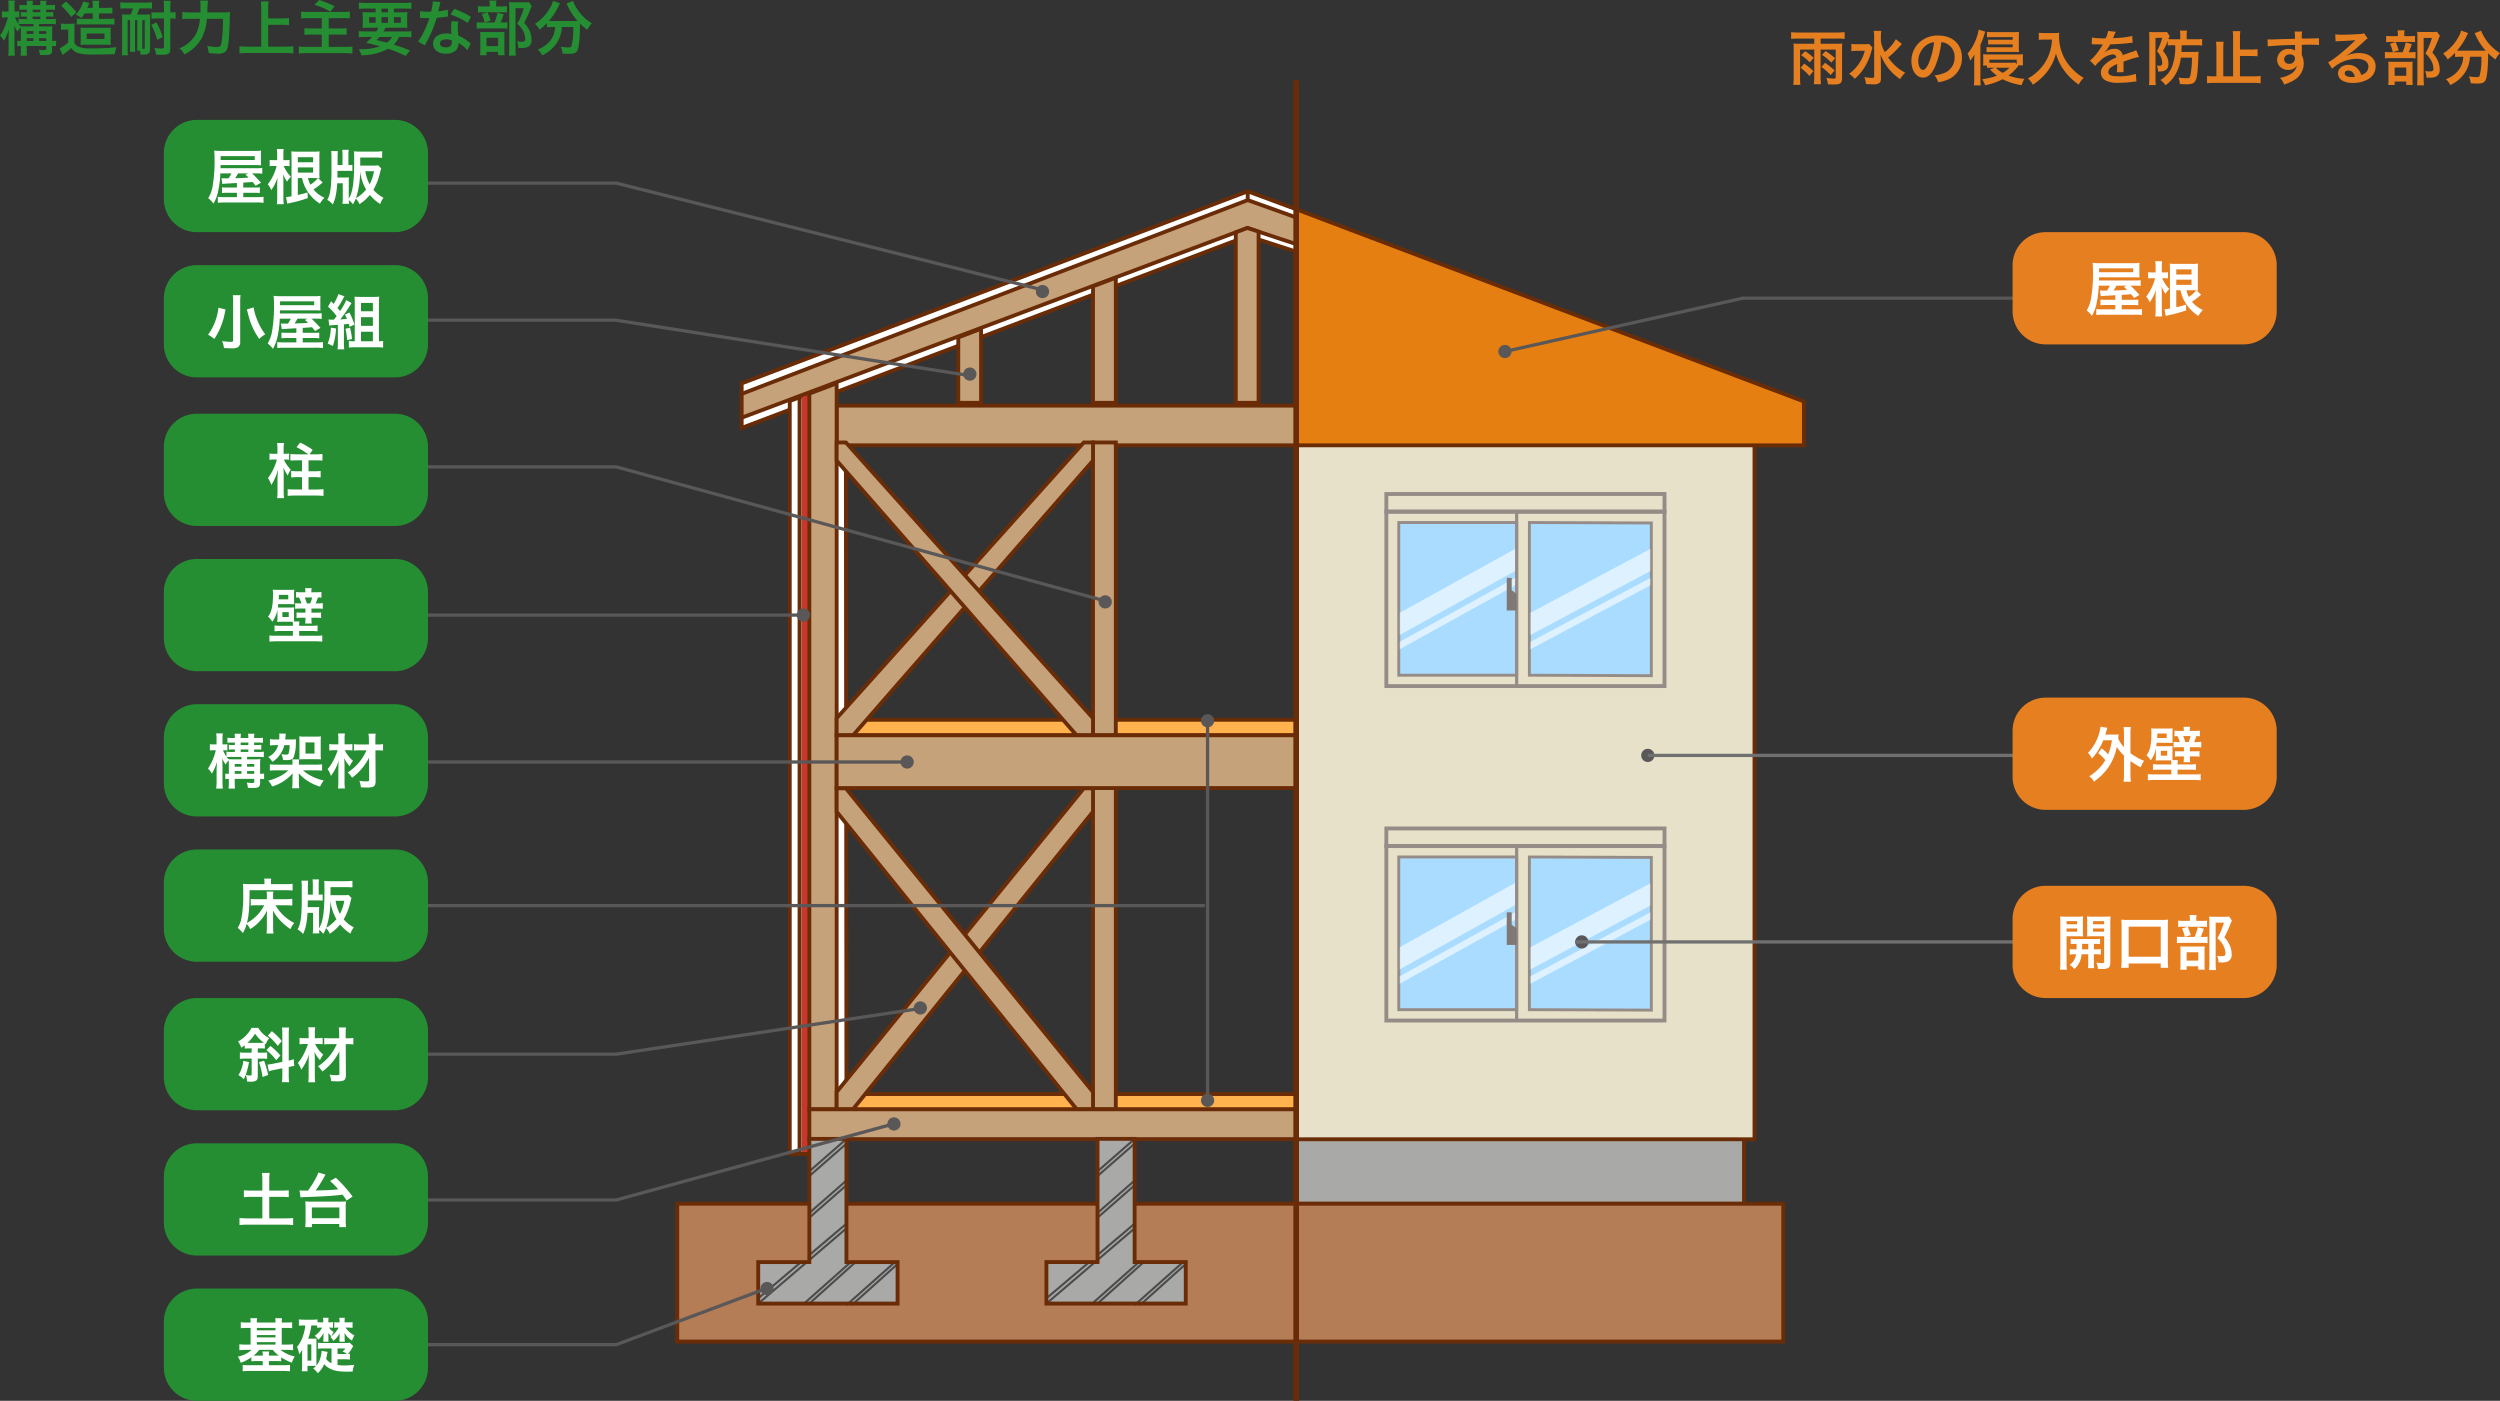 <svg xmlns="http://www.w3.org/2000/svg" xmlns:xlink="http://www.w3.org/1999/xlink" width="757.28" height="424.318" viewBox="0 0 757.28 424.318"><rect x="0" y="0" width="757.28" height="424.318" fill="#333333" stroke="none"/><defs><clipPath id="a"><rect width="342.445" height="400" fill="none"/></clipPath><clipPath id="d"><rect width="34.931" height="26.063" transform="translate(219.451 141.947)" fill="none"/></clipPath><clipPath id="e"><rect width="34.94" height="21.599" transform="translate(219.451 150.737)" fill="none"/></clipPath><clipPath id="f"><rect width="36.306" height="26.063" transform="translate(259.039 141.947)" fill="none"/></clipPath><clipPath id="g"><rect width="36.306" height="21.599" transform="translate(259.039 150.737)" fill="none"/></clipPath><clipPath id="i"><rect width="34.904" height="26.189" transform="translate(219.451 243.129)" fill="none"/></clipPath><clipPath id="j"><rect width="34.913" height="21.599" transform="translate(219.451 252.045)" fill="none"/></clipPath><clipPath id="k"><rect width="36.306" height="26.063" transform="translate(259.039 243.255)" fill="none"/></clipPath><clipPath id="l"><rect width="36.306" height="21.599" transform="translate(259.039 252.045)" fill="none"/></clipPath></defs><g transform="translate(-229.36 -2570.534)"><g transform="translate(433.924 2594.853)"><g clip-path="url(#a)"><path d="M45.9,108.11H51.66L51.836,311.7H45.9Z" fill="#fff"/><path d="M45.311,107.522h6.936v.587l.176,204.18H45.311Zm5.762,1.175H46.486V311.114h4.761Z" fill="#6a2c07"/><path d="M173.385,47.164,20.1,105.306v-13.5L173.385,33.632l14.68,5.442.055,12.864Z" fill="#fff"/><path d="M173.382,33l15.268,5.66.06,14.082L173.4,47.787,19.508,106.157V91.4l.379-.144Zm14.1,6.479L173.387,34.26,20.683,92.214v12.241L173.369,46.542l14.159,4.587Z" fill="#6a2c07"/><path d="M.587,13.532H-.587V0H.587Z" transform="translate(173.385 33.632)" fill="#6a2c07"/><path d="M34.66,97.158,40.6,94.909V325.222H34.66Z" fill="#fff"/><path d="M41.185,94.058V325.81H34.073V96.752ZM40.01,324.635V95.76l-4.762,1.8V324.635Z" fill="#6a2c07"/><rect width="139.28" height="12.017" transform="translate(48.867 98.557)" fill="#c6a27b"/><path d="M-.587-.588H139.867V12.6H-.587ZM138.693.587H.587V11.429H138.693Z" transform="translate(48.867 98.557)" fill="#6a2c07"/><rect width="139.28" height="4.693" transform="translate(48.867 193.71)" fill="#ffb24d"/><path d="M-.587-.588H139.867V5.28H-.587ZM138.693.587H.587V4.105H138.693Z" transform="translate(48.867 193.71)" fill="#6a2c07"/><rect width="4.693" height="230.314" transform="translate(38.251 94.909)" fill="#c8372d"/><path d="M-.587-.588H5.9V230.9H-.587ZM4.728.587H.588V229.727h4.14Z" transform="translate(37.629 94.909)" fill="#6a2c07"/><rect width="139.28" height="4.693" transform="translate(48.867 307.08)" fill="#ffb24d"/><path d="M-.587-.587H139.867V5.281H-.587ZM138.693.588H.587V4.106H138.693Z" transform="translate(48.867 307.08)" fill="#6a2c07"/><rect width="147.467" height="9.032" transform="translate(40.597 311.702)" fill="#c6a27b"/><path d="M-.588-.588H148.055V9.619H-.588ZM146.88.587H.587V8.444H146.88Z" transform="translate(40.597 311.702)" fill="#6a2c07"/><path d="M40.6,311.63V94.909l8.27-3.128V311.63Z" fill="#c6a27b"/><path d="M49.455,312.218H40.01V94.5l9.445-3.572Zm-8.27-1.175h7.1V92.632l-7.1,2.684Z" fill="#6a2c07"/><rect width="135.653" height="19.642" transform="translate(188.064 320.663)" fill="#a9aaa8"/><path d="M-.587-.587H136.24V20.229H-.587ZM135.066.587H.587V19.055H135.066Z" transform="translate(188.064 320.663)" fill="#6a2c07"/><rect width="147.532" height="41.752" transform="translate(188.064 340.305)" fill="#b47d55"/><path d="M-.587-.588H148.119V42.34H-.587ZM146.945.587H.587V41.165H146.945Z" transform="translate(188.064 340.305)" fill="#6a2c07"/><rect width="187.509" height="41.752" transform="translate(0.588 340.305)" fill="#b47d55"/><g clip-path="url(#a)"><path d="M-.587-.588H188.1V42.34H-.587ZM186.922.587H.587V41.165H186.922Z" transform="translate(0.587 340.305)" fill="#6a2c07"/></g><rect width="138.791" height="212.89" transform="translate(188.108 107.893)" fill="#e6e1c8"/><path d="M-.588-.587H84.843V53.43H-.588ZM83.669.587H.587V52.256H83.669Z" transform="translate(215.376 130.663)" fill="#968c87"/><path d="M258.705,133.957l36.943.14v46.255l-36.943-.139Z" fill="#a9dcff"/><path d="M258.264,133.514l37.825.143v47.137l-37.825-.142Zm36.943,1.022-36.061-.137v45.374l36.061.136Z" fill="#968c87"/><rect width="35.708" height="46.256" transform="translate(219.142 133.957)" fill="#a9dcff"/><path d="M-.441-.441h36.59V46.7H-.441ZM35.267.441H.441V45.815H35.267Z" transform="translate(219.142 133.957)" fill="#968c87"/><path d="M.488,52.843H-.488V0H.488Z" transform="translate(254.85 130.802)" fill="#968c87"/><path d="M-.587-.587H84.843v6.52H-.587ZM83.669.587H.587v4.17H83.669Z" transform="translate(215.376 125.318)" fill="#968c87"/><g clip-path="url(#a)"><g opacity="0.6"><g clip-path="url(#d)"><path d="M254.382,141.947l-34.931,19.335,0,6.728,34.91-19.33Z" fill="#fff"/></g></g><g opacity="0.6"><g clip-path="url(#e)"><path d="M254.391,150.737l-34.94,19.335,0,2.264L254.374,153Z" fill="#fff"/></g></g><g opacity="0.6"><g clip-path="url(#f)"><path d="M295.345,141.947l-36.3,19.335,0,6.728,36.284-19.33Z" fill="#fff"/></g></g><g opacity="0.6"><g clip-path="url(#g)"><path d="M295.345,150.737l-36.3,19.335v2.264L295.328,153Z" fill="#fff"/></g></g></g><path d="M254.85,155.6v5h-3.006v-9.872h1.5v3.752Z" fill="#7f7875"/><path d="M-.588-.587H84.843V53.43H-.588ZM83.669.587H.587V52.256H83.669Z" transform="translate(215.376 231.971)" fill="#968c87"/><path d="M258.705,235.264l36.943.14v46.255l-36.943-.139Z" fill="#a9dcff"/><path d="M258.264,234.822l37.825.143V282.1l-37.825-.142Zm36.943,1.022-36.061-.137v45.374l36.061.136Z" fill="#968c87"/><rect width="35.708" height="46.256" transform="translate(219.142 235.264)" fill="#a9dcff"/><path d="M-.441-.441h36.59V46.7H-.441ZM35.267.441H.441V45.815H35.267Z" transform="translate(219.142 235.264)" fill="#968c87"/><path d="M.488,52.843H-.488V0H.488Z" transform="translate(254.85 232.11)" fill="#968c87"/><path d="M-.587-.587H84.843v6.52H-.587ZM83.669.587H.587v4.17H83.669Z" transform="translate(215.376 226.626)" fill="#968c87"/><g clip-path="url(#a)"><g opacity="0.6"><g clip-path="url(#i)"><path d="M254.355,243.129l-34.9,19.461,0,6.728,34.9-19.465Z" fill="#fff"/></g></g><g opacity="0.6"><g clip-path="url(#j)"><path d="M254.364,252.045,219.451,271.38l0,2.264,34.894-19.333Z" fill="#fff"/></g></g><g opacity="0.6"><g clip-path="url(#k)"><path d="M295.345,243.255l-36.3,19.335,0,6.728,36.284-19.33Z" fill="#fff"/></g></g><g opacity="0.6"><g clip-path="url(#l)"><path d="M295.345,252.045l-36.3,19.335v2.264l36.287-19.333Z" fill="#fff"/></g></g></g><path d="M254.85,256.913v5h-3.006v-9.872h1.5V255.8Z" fill="#7f7875"/><path d="M327.486,321.37H188.108V320.2h138.2l0-209.621h1.175Z" fill="#6a2c07"/><path d="M188.141,41.582l-14.757-5.288L20.1,94.987v7.223L173.278,44.731l14.786,4.9Z" fill="#c6a27b"/><path d="M173.378,35.667l15.355,5.5-.089,9.277L173.29,45.354l-153.783,57.7V94.582l.377-.145Zm14.172,6.327L173.391,36.92,20.683,95.391v5.971L173.266,44.108l14.218,4.717Z" fill="#6a2c07"/><path d="M169.77,69.863V46.057l3.509-1.327,3.4,1.127V97.689h-6.9Z" fill="#c6a27b"/><path d="M173.266,44.107l4,1.326V98.277h-8.079V45.651Zm2.82,2.174-2.795-.928-2.934,1.11V97.1h5.729Z" fill="#6a2c07"/><path d="M126.521,62.413V97.689h6.9V59.8Z" fill="#c6a27b"/><path d="M134.013,58.952V98.277h-8.079V62.007ZM132.837,97.1V60.653l-5.729,2.167V97.1Z" fill="#6a2c07"/><rect width="6.904" height="88.696" transform="translate(126.521 109.707)" fill="#c6a27b"/><path d="M-.588-.588H7.491V89.284H-.588ZM6.316.588H.587V88.108H6.316Z" transform="translate(126.521 109.707)" fill="#6a2c07"/><rect width="6.904" height="97.236" transform="translate(126.521 214.394)" fill="#c6a27b"/><path d="M-.588-.588H7.491V97.823H-.588ZM6.316.587H.587V96.648H6.316Z" transform="translate(126.521 214.394)" fill="#6a2c07"/><path d="M85.707,77.88V97.69h6.9V75.269Z" fill="#c6a27b"/><path d="M93.2,74.418V98.277H85.12v-20.8ZM92.024,97.1V76.119l-5.729,2.167V97.1Z" fill="#6a2c07"/><path d="M123.729,109.707,48.868,193.236V198.4h4.985L126.521,115.2v-5.491Z" fill="#c6a27b"/><path d="M123.466,109.119h3.643v6.3L54.119,198.99H48.28v-5.979Zm2.468,1.175h-1.943L49.455,193.46v4.355h4.131l72.348-82.838Z" fill="#6a2c07"/><path d="M51.66,109.707l74.861,83.529V198.4h-4.985L48.867,115.2v-5.491Z" fill="#c6a27b"/><path d="M48.279,109.119h3.643l.175.2,75.011,83.7v5.979h-5.839l-72.99-83.572Zm3.118,1.175H49.454v4.683L121.8,197.815h4.131V193.46Z" fill="#6a2c07"/><path d="M123.729,214.466l-74.861,92v5.168h4.985l72.669-90.077v-7.088Z" fill="#c6a27b"/><path d="M123.449,213.878h3.66v7.883L54.133,312.218H48.28v-5.964Zm2.485,1.175h-1.926L49.455,306.672v4.372h4.117l72.362-89.7Z" fill="#6a2c07"/><path d="M51.66,214.466l74.861,92v5.168h-4.985L48.867,221.554v-7.088Z" fill="#c6a27b"/><path d="M48.279,213.878h3.66l.176.217,74.993,92.159v5.964h-5.853l-.176-.219-72.8-90.238Zm3.1,1.175H49.454v6.293l72.362,89.7h4.117v-4.372Z" fill="#6a2c07"/><path d="M67.323,357.982v12.566H25.112V357.982H40.6v-37.32H51.837v37.32Z" fill="#a9aaa8"/><path d="M.214,10.066l-.428-.489L11.025-.245l.428.489Z" transform="translate(40.598 320.663)" fill="#4c4c4c"/><path d="M.214,10.066l-.428-.489L11.025-.245l.428.489Z" transform="translate(40.598 322.092)" fill="#4c4c4c"/><path d="M.21,11.341l-.42-.5L12.889-.248l.42.5Z" transform="translate(24.897 358.046)" fill="#4c4c4c"/><path d="M.21,9.766l-.42-.5L11.029-.248l.42.5Z" transform="translate(40.598 346.324)" fill="#4c4c4c"/><path d="M.211,12.658l-.422-.495L14.34-.247l.422.495Z" transform="translate(25.111 358.137)" fill="#4c4c4c"/><path d="M.211,9.64l-.422-.495L10.8-.247l.422.495Z" transform="translate(40.824 347.754)" fill="#4c4c4c"/><path d="M.216,12.9l-.432-.486L14.043-.243l.432.486Z" transform="translate(38.988 357.888)" fill="#4c4c4c"/><path d="M.217,12.744l-.434-.484L13.7-.242l.434.484Z" transform="translate(40.598 358.046)" fill="#4c4c4c"/><path d="M.216,12.9l-.432-.486L14.043-.243l.432.486Z" transform="translate(51.836 358.357)" fill="#4c4c4c"/><path d="M.217,12.744l-.434-.484L13.7-.242l.434.484Z" transform="translate(53.446 358.516)" fill="#4c4c4c"/><path d="M.214,10.066l-.428-.489L11.025-.245l.428.489Z" transform="translate(40.598 333.271)" fill="#4c4c4c"/><path d="M.214,10.066l-.428-.489L11.025-.245l.428.489Z" transform="translate(40.598 334.701)" fill="#4c4c4c"/><path d="M40.01,320.075H52.423V357.4H67.91v13.741H24.524V357.4H40.01Zm11.238,1.175H41.185v37.32H25.7v11.391H66.735V358.57H51.249Z" fill="#6a2c07"/><path d="M154.616,357.982v12.566H112.405V357.982h15.486v-37.32H139.13v37.32Z" fill="#a9aaa8"/><path d="M.214,10.066l-.428-.489L11.025-.245l.428.489Z" transform="translate(127.891 320.663)" fill="#4c4c4c"/><path d="M.214,10.066l-.428-.489L11.025-.245l.428.489Z" transform="translate(127.891 322.092)" fill="#4c4c4c"/><path d="M.21,11.341l-.42-.5L12.889-.248l.42.5Z" transform="translate(112.191 358.046)" fill="#4c4c4c"/><path d="M.21,9.766l-.42-.5L11.029-.248l.42.5Z" transform="translate(127.891 346.324)" fill="#4c4c4c"/><path d="M.211,12.658l-.422-.495L14.34-.247l.422.495Z" transform="translate(112.405 358.137)" fill="#4c4c4c"/><path d="M.211,9.64l-.422-.495L10.8-.247l.422.495Z" transform="translate(128.117 347.754)" fill="#4c4c4c"/><path d="M.216,12.9l-.432-.486L14.043-.243l.432.486Z" transform="translate(126.281 357.888)" fill="#4c4c4c"/><path d="M.217,12.744l-.434-.484L13.7-.242l.434.484Z" transform="translate(127.891 358.046)" fill="#4c4c4c"/><path d="M.216,12.9l-.432-.486L14.043-.243l.432.486Z" transform="translate(139.129 358.357)" fill="#4c4c4c"/><path d="M.217,12.744l-.434-.484L13.7-.242l.434.484Z" transform="translate(140.739 358.516)" fill="#4c4c4c"/><path d="M.214,10.066l-.428-.489L11.025-.245l.428.489Z" transform="translate(127.891 333.271)" fill="#4c4c4c"/><path d="M.214,10.066l-.428-.489L11.025-.245l.428.489Z" transform="translate(127.891 334.701)" fill="#4c4c4c"/><path d="M127.3,320.075h12.413V357.4H155.2v13.741H111.818V357.4H127.3Zm11.238,1.175H128.479v37.32H112.993v11.391h41.036V358.57H138.543Z" fill="#6a2c07"/><rect width="139.28" height="15.991" transform="translate(48.867 198.403)" fill="#c6a27b"/><path d="M-.587-.588H139.867V16.578H-.587ZM138.693.587H.587V15.4H138.693Z" transform="translate(48.867 198.403)" fill="#6a2c07"/><g clip-path="url(#a)"><path d="M341.858,97.293l-1.21-.467c-3.293-1.145-152.583-57.752-152.583-57.752l.083,71.5h153.71Z" fill="#e67f12"/><path d="M.855,400H-.855V0H.855Z" transform="translate(188.064)" fill="#6a2c07"/><path d="M342.445,111.162H187.954v-1.175H341.27V97.7L187.94,39.645l.416-1.1L342.445,96.888Z" fill="#6a2c07"/></g></g></g><path d="M6.678-2.916A5.855,5.855,0,0,1,5.6-2.988v1.674a6.239,6.239,0,0,1,1.08-.072v.72a17.921,17.921,0,0,1-.09,2.214H8.532A21.215,21.215,0,0,1,8.46-.666v-.72h5.922v.828c0,.342-.126.414-.738.414A12.124,12.124,0,0,1,12.1-.27a5.137,5.137,0,0,1,.342,1.6c.522.018,1.044.036,1.386.036,1.944,0,2.322-.27,2.322-1.692V-1.386a7.739,7.739,0,0,1,1.206.072V-3.006a5.471,5.471,0,0,1-1.206.09V-5.6a14.949,14.949,0,0,1,.072-1.782,13.331,13.331,0,0,1-1.674.072H12.2v-.738h3.4a11.135,11.135,0,0,1,1.674.09V-9.648a9.006,9.006,0,0,1-1.656.108H14.346V-10.3h.792a8.7,8.7,0,0,1,1.368.072V-11.7c-.378.036-.882.072-1.368.072h-.792V-12.4h1.17a8.343,8.343,0,0,1,1.494.09V-13.86a9.659,9.659,0,0,1-1.494.09h-1.17a5.1,5.1,0,0,1,.108-1.3h-1.98a4.106,4.106,0,0,1,.108,1.3H10.26a4.4,4.4,0,0,1,.108-1.3H8.406a5.59,5.59,0,0,1,.09,1.3H7.74a9.108,9.108,0,0,1-1.494-.09v1.53A12.514,12.514,0,0,1,7.758-12.4H8.5v.774H8.064A10.408,10.408,0,0,1,6.678-11.7v1.458A13.515,13.515,0,0,1,8.064-10.3H8.5v.756H7.524a9,9,0,0,1-1.566-.09V-8.1a9.965,9.965,0,0,1-1.044-1.962H5.2a5.849,5.849,0,0,1,1.026.072V-11.9a6.02,6.02,0,0,1-1.062.072H4.752V-13.3a12.6,12.6,0,0,1,.09-1.854h-2a11.321,11.321,0,0,1,.108,1.872v1.458h-.81A6.9,6.9,0,0,1,.936-11.9V-9.99a6.9,6.9,0,0,1,1.206-.072h.594A16.829,16.829,0,0,1,.36-4.5,5.5,5.5,0,0,1,1.53-2.97,15.527,15.527,0,0,0,3.114-6.606c-.09.864-.144,1.8-.144,2.484V-.648a14.722,14.722,0,0,1-.126,2.2H4.86a17.737,17.737,0,0,1-.108-2.2V-5.094c0-1.188-.036-1.98-.09-2.592A7.294,7.294,0,0,0,5.706-5.742a4.756,4.756,0,0,1,.936-1.242c.018.414.036.756.036,1.278Zm1.782,0v-.828h2.034v.828Zm0-2.142v-.828h2.034v.828ZM12.2-2.916v-.828h2.178v.828Zm0-2.142v-.828h2.178v.828Zm-5.6-2.3a4.338,4.338,0,0,1-.576-.612,13.215,13.215,0,0,1,1.584-.072h2.88v.738H8.316C7.524-7.308,7.128-7.326,6.606-7.362ZM10.26-9.54V-10.3h2.322v.756Zm0-2.088V-12.4h2.322v.774Zm18.2.36v1.656H25.236a12.381,12.381,0,0,1-1.62-.072v1.818a14.284,14.284,0,0,1,1.53-.072h8.19a13.043,13.043,0,0,1,1.674.09V-9.684a12.97,12.97,0,0,1-1.674.072H30.348v-1.656h2.2A17.4,17.4,0,0,1,34.4-11.2V-13.05a13.068,13.068,0,0,1-1.926.108H30.348v-.468a9.015,9.015,0,0,1,.09-1.674H28.35a8.956,8.956,0,0,1,.108,1.674v.468H26.82c.126-.288.2-.432.288-.684.072-.18.306-.738.324-.792l-1.89-.432a9.175,9.175,0,0,1-2.214,3.96,5.79,5.79,0,0,1,1.656,1.044,10.8,10.8,0,0,0,1.008-1.422Zm3.69,9.486a15.741,15.741,0,0,1,1.782.072,12.235,12.235,0,0,1-.054-1.728V-5.13a14.343,14.343,0,0,1,.054-1.836,17.336,17.336,0,0,1-1.872.072H26.676a18.187,18.187,0,0,1-1.944-.072,9.807,9.807,0,0,1,.072,1.6v1.8A16.726,16.726,0,0,1,24.75-1.71a12.072,12.072,0,0,1,1.6-.072ZM26.622-5.166H32V-3.51H26.622Zm-7.74-8.406a20.84,20.84,0,0,1,3.06,3.4l1.548-1.44a26.506,26.506,0,0,0-3.15-3.258Zm-.054,7.308a6.557,6.557,0,0,1,1.206-.09h.99v3.888A10.921,10.921,0,0,1,18.432-.7l.882,2.052c.216-.18.432-.36.594-.468A15.778,15.778,0,0,0,21.924-.792,4,4,0,0,0,24.192.81a16.593,16.593,0,0,0,4.752.378c1.98,0,4.554-.036,6.174-.108a8.423,8.423,0,0,1,.54-2.106,62.7,62.7,0,0,1-7.776.36,9.234,9.234,0,0,1-3.654-.468,2.24,2.24,0,0,1-1.314-1.224V-6.246a18.136,18.136,0,0,1,.072-1.962,8.318,8.318,0,0,1-1.368.09h-1.35a8.05,8.05,0,0,1-1.44-.09ZM40.644-12.78a9.269,9.269,0,0,1-.756,1.872h-.882a13.985,13.985,0,0,1-1.71-.072q.054.837.054,1.728V-.684a16.024,16.024,0,0,1-.09,2.106h1.854a15.528,15.528,0,0,1-.09-2.106V-9.216h.738V-1.53c0,.648-.018,1.35-.072,1.89h1.638a15.866,15.866,0,0,1-.072-1.89V-9.216h.7v7.344c0,.648-.018,1.35-.072,1.89h.9a8.048,8.048,0,0,1,.18,1.188c.756.018.756.018.846.018,1.53,0,2.016-.45,2.016-1.872v-8.6A16.721,16.721,0,0,1,45.9-11a9.463,9.463,0,0,1-1.6.09h-2.43a14.839,14.839,0,0,0,.72-1.872h1.98a14.063,14.063,0,0,1,1.836.09v-1.944a12.993,12.993,0,0,1-1.854.108H38.628a12.447,12.447,0,0,1-1.818-.108v1.944a11.632,11.632,0,0,1,1.818-.09Zm2.808,3.564h.756v8.28c0,.306-.09.414-.324.414a2.209,2.209,0,0,1-.306-.018L43.47-.558c-.018-.306-.018-.612-.018-1.314Zm6.57-.5V-1.1c0,.378-.18.486-.738.486a17.977,17.977,0,0,1-2.142-.162,7.555,7.555,0,0,1,.468,2c.558.036,1.062.054,1.62.054,2.232,0,2.718-.342,2.718-1.944V-9.72a9.276,9.276,0,0,1,1.6.108v-2.034a12.7,12.7,0,0,1-1.6.108V-12.96a17.063,17.063,0,0,1,.108-2.124H49.914a16.28,16.28,0,0,1,.108,2.124v1.422H47.844a8.178,8.178,0,0,1-1.6-.108v2.034a9.785,9.785,0,0,1,1.584-.108Zm-.378,5.634a21.052,21.052,0,0,0-1.908-4.446l-1.548.774a17.366,17.366,0,0,1,1.764,4.5Zm13.536-7.47a23.316,23.316,0,0,1,.2-3.582H60.984a9.474,9.474,0,0,1,.108,1.746c0,.936,0,1.116-.036,1.836h-3.2a15.574,15.574,0,0,1-2.286-.126v2.16A19.016,19.016,0,0,1,57.8-9.63H60.93A13.2,13.2,0,0,1,59.8-5.184,9.542,9.542,0,0,1,54.72-.7,6.079,6.079,0,0,1,56.214,1.17,12.54,12.54,0,0,0,61.4-3.636,15.554,15.554,0,0,0,63.036-9.63h4.878A52.576,52.576,0,0,1,67.5-2.61c-.2,1.206-.468,1.53-1.314,1.53a15.894,15.894,0,0,1-3.1-.36,8.415,8.415,0,0,1,.5,2.178,20.753,20.753,0,0,0,2.754.2A3.555,3.555,0,0,0,68.49.45c.558-.4.81-1.026,1.044-2.682.18-1.188.36-4.23.414-6.7a24.345,24.345,0,0,1,.108-2.718,19.551,19.551,0,0,1-2.322.09ZM81.594-7.812h4.23a18.794,18.794,0,0,1,2.088.108V-9.846a18.334,18.334,0,0,1-2.088.108h-4.23v-3.078a14.524,14.524,0,0,1,.126-2.07H79.362a15.408,15.408,0,0,1,.126,2.07V-1.188h-4.1A23.752,23.752,0,0,1,72.9-1.3V.864A22.5,22.5,0,0,1,75.384.738h11.43a19.641,19.641,0,0,1,2.394.126V-1.3a23.117,23.117,0,0,1-2.43.108H81.594ZM97.83-9.828V-6.7H94.464a12.85,12.85,0,0,1-1.89-.09v2.034a15.813,15.813,0,0,1,2.034-.09H97.83v3.726H93.258a20.67,20.67,0,0,1-2.376-.108V.9A19.2,19.2,0,0,1,93.33.774H104.8A18.631,18.631,0,0,1,107.118.9V-1.224a23.231,23.231,0,0,1-2.376.108H99.936V-4.842h3.528a13.619,13.619,0,0,1,1.89.09V-6.786a19.35,19.35,0,0,1-1.944.09H99.936V-9.828h4.212a17.1,17.1,0,0,1,2.178.09v-2.07a18.447,18.447,0,0,1-2.178.108h-10.4a14.375,14.375,0,0,1-2.178-.108v2.07a14.793,14.793,0,0,1,2.2-.09Zm-2.214-4.05a21.289,21.289,0,0,1,4.77,2.088l1.35-1.62a31.979,31.979,0,0,0-4.662-1.908Zm15.5,8.082a14.3,14.3,0,0,1-2.07-.108v1.872c.594-.054,1.188-.09,2.07-.09h1.926a13.784,13.784,0,0,1-1.782,1.764c1.818.432,2.124.5,4.212,1.062a17.388,17.388,0,0,1-6.048.882h-.4a6.449,6.449,0,0,1,.81,1.836A17.579,17.579,0,0,0,117.954-.54a37.346,37.346,0,0,1,4.284,1.692c.234.108.594.27,1.044.468l1.26-1.656a46.086,46.086,0,0,0-4.932-1.746,8.8,8.8,0,0,0,1.638-2.34h1.62c.882,0,1.494.036,2.088.09V-5.9a11.941,11.941,0,0,1-2.088.108h-6.354c.216-.36.27-.468.648-1.134h4.554a17.758,17.758,0,0,1,2.034.072c-.036-.45-.054-.864-.054-1.764V-9.846a15.994,15.994,0,0,1,.072-1.836,14.847,14.847,0,0,1-2.016.09h-2.088v-1.134h3.222c.864,0,1.512.036,2.088.09v-1.908a16.271,16.271,0,0,1-2.232.108H111.294a16.884,16.884,0,0,1-2.214-.108v1.908c.558-.054,1.224-.09,2.07-.09h2.988v1.134h-1.962a15.717,15.717,0,0,1-2-.09,17.026,17.026,0,0,1,.072,1.836V-8.6a15.245,15.245,0,0,1-.072,1.746c.558-.054,1.152-.072,2.088-.072H115a9.881,9.881,0,0,1-.666,1.134Zm7.992,1.674a5.355,5.355,0,0,1-1.566,1.728c-.63-.18-.882-.252-1.08-.288-1.4-.324-1.4-.324-2.034-.5a11.382,11.382,0,0,0,.864-.936Zm-3.186-8.6h1.962v1.134H115.92Zm-1.782,2.592v1.71h-1.98v-1.71Zm1.782,0h1.962v1.71H115.92Zm3.744,0h2.106v1.71h-2.106Zm11.826-4.788a18.39,18.39,0,0,1-.54,3.132c-.4.018-.7.018-.918.018a12.5,12.5,0,0,1-2.43-.162v2.052l.954.018c.378.018.486.018.72.018.216,0,.324,0,1.134-.018a27.693,27.693,0,0,1-1.692,4.248,16.385,16.385,0,0,1-1.746,2.88l2.07,1.152c.108-.216.108-.216.342-.648.684-1.26.846-1.584,1.26-2.466a34.549,34.549,0,0,0,1.98-5.22c1.116-.09,2.214-.216,2.862-.324a3.51,3.51,0,0,1,.576-.09l-.054-2.07a15.439,15.439,0,0,1-2.88.5c.2-.792.288-1.152.378-1.584a9.011,9.011,0,0,1,.288-1.206Zm11.52,4.68a28.414,28.414,0,0,0-5.076-2.412l-1.08,1.746a22.03,22.03,0,0,1,5.184,2.52Zm-.072,8.118a3.221,3.221,0,0,1-.27-.252,6.636,6.636,0,0,0-.63-.486,11.246,11.246,0,0,0-2.844-1.656,19.11,19.11,0,0,1-.162-2.466,6,6,0,0,1,.216-1.818L137.16-8.91a9.547,9.547,0,0,0-.144,1.818c0,.54.036,1.242.09,2.07a8.941,8.941,0,0,0-1.674-.162c-2.286,0-3.888,1.278-3.888,3.1,0,1.836,1.548,3.024,3.924,3.024a4.156,4.156,0,0,0,2.988-1.008,2.877,2.877,0,0,0,.774-1.908c0-.072-.018-.2-.036-.36a10.886,10.886,0,0,1,2.754,2.232Zm-5.76-.99s.036.432.036.612c0,1.008-.594,1.512-1.818,1.512-1.116,0-1.764-.432-1.764-1.17,0-.756.756-1.242,1.926-1.242A4.537,4.537,0,0,1,137.178-3.114Zm13.464-10.26v-.5a8.074,8.074,0,0,1,.09-1.26H148.59a6.317,6.317,0,0,1,.108,1.26v.5h-1.836a9.731,9.731,0,0,1-1.71-.09v1.944a8.123,8.123,0,0,1,1.476-.09h5.76a7.735,7.735,0,0,1,1.512.09v-1.944a9.42,9.42,0,0,1-1.638.09Zm1.332,4.86a15.849,15.849,0,0,0,.954-2.466l-1.854-.468a14.677,14.677,0,0,1-.936,2.934h-3.546a11.491,11.491,0,0,1-1.818-.09v1.98a11.8,11.8,0,0,1,1.8-.09h6.03a8.394,8.394,0,0,1,1.458.09V-8.6a7.934,7.934,0,0,1-1.548.09Zm-5.652-2.538a10.877,10.877,0,0,1,.846,2.52l1.782-.54a12.211,12.211,0,0,0-.936-2.52Zm1.4,11.43h3.51V1.4h1.98a9.039,9.039,0,0,1-.072-1.35V-4.32a10.247,10.247,0,0,1,.054-1.332,9.72,9.72,0,0,1-1.314.054H147.24c-.666,0-1.026-.018-1.44-.054.036.414.054.738.054,1.476V-.27a14.616,14.616,0,0,1-.072,1.692h1.944Zm0-4.248h3.528v2.52h-3.528ZM160.56-14.706a6.924,6.924,0,0,1-1.422.09h-3.114a12.272,12.272,0,0,1-1.476-.072,13.731,13.731,0,0,1,.072,1.512V-.522a17.029,17.029,0,0,1-.108,2.052h2.124a12.419,12.419,0,0,1-.126-2.106V-12.834h2.5a19.857,19.857,0,0,1-1.98,4.716,7.343,7.343,0,0,1,1.872,2.34,5.324,5.324,0,0,1,.576,2.322c0,.576-.288.774-1.188.774a8.045,8.045,0,0,1-1.35-.108,4.239,4.239,0,0,1,.414,1.962,8.649,8.649,0,0,0,.9.036,4.811,4.811,0,0,0,1.836-.234,2.184,2.184,0,0,0,1.278-2.25,6.747,6.747,0,0,0-.5-2.5,8.068,8.068,0,0,0-1.728-2.61,37.275,37.275,0,0,0,1.944-4.284,5.912,5.912,0,0,1,.36-.792Zm7.956,7.578a8.948,8.948,0,0,1-.108,1.044,6.964,6.964,0,0,1-2.358,4.1,8.493,8.493,0,0,1-2.79,1.656,6.388,6.388,0,0,1,1.314,1.764,10.426,10.426,0,0,0,4.572-3.96,9.577,9.577,0,0,0,1.4-4.608h3.456v1.044a17.683,17.683,0,0,1-.558,4.788c-.162.27-.36.342-1.026.342a14.8,14.8,0,0,1-2.178-.234,7.731,7.731,0,0,1,.54,2.106c1.206.054,1.494.072,1.854.072,1.6,0,2.25-.252,2.646-1.044.45-.954.756-3.8.756-7.524V-8.19a18.355,18.355,0,0,0,2.232,1.89,8.38,8.38,0,0,1,1.368-1.944,13.958,13.958,0,0,1-4.986-5.22,6.727,6.727,0,0,1-.7-1.566l-2,.774a7.383,7.383,0,0,1,.378.756,18,18,0,0,0,2.97,4.518c-.432.018-.684.018-1.116.018h-6.624A9.3,9.3,0,0,1,166.626-9a20.02,20.02,0,0,0,2.9-4.374,5.091,5.091,0,0,1,.486-.918l-2.16-.774a5.6,5.6,0,0,1-.72,1.818A13.878,13.878,0,0,1,162.4-8.082a6.258,6.258,0,0,1,1.386,1.764,17.893,17.893,0,0,0,2.25-2v1.278a12.508,12.508,0,0,1,1.53-.09Z" transform="translate(229 2585.853)" fill="#258e32"/><path d="M7.92-12.636v1.566H3.4a16.792,16.792,0,0,1-1.782-.072,14.743,14.743,0,0,1,.072,1.656V-.828a18.26,18.26,0,0,1-.126,2.214h2.16A18.9,18.9,0,0,1,3.618-.828v-8.46h4.3v8.226a21.182,21.182,0,0,1-.108,2.25h2.16a16.024,16.024,0,0,1-.126-2.25V-9.288h4.572v8.28c0,.414-.108.486-.72.486a12.115,12.115,0,0,1-2.124-.234,6.273,6.273,0,0,1,.486,1.962c.72.054,1.188.072,1.746.072,2.034,0,2.538-.4,2.538-2.034v-8.73a14.338,14.338,0,0,1,.072-1.656,13.843,13.843,0,0,1-1.692.072H9.846v-1.566h5.076a16.281,16.281,0,0,1,2.2.108V-14.58a18.564,18.564,0,0,1-2.2.108H3.1A17.616,17.616,0,0,1,.918-14.58v2.052a14.617,14.617,0,0,1,2.214-.108ZM3.942-7.614A13.121,13.121,0,0,1,6.534-5.436L7.758-6.8A18.787,18.787,0,0,0,5.184-8.82ZM3.78-3.762A12.368,12.368,0,0,1,6.444-1.3L7.668-2.772a22.255,22.255,0,0,0-2.79-2.286Zm6.48-3.924a14.2,14.2,0,0,1,2.826,2.34l1.152-1.3a16.341,16.341,0,0,0-2.9-2.2Zm-.18,3.654a16.932,16.932,0,0,1,2.79,2.448L14.094-2.97a22.067,22.067,0,0,0-2.916-2.322Zm22.554-8.424A13.2,13.2,0,0,1,29.286-8.55,10.5,10.5,0,0,1,28.1-11.808v-1.26a11.8,11.8,0,0,1,.126-1.908H25.938a11.567,11.567,0,0,1,.126,1.89v11.9c0,.378-.108.45-.648.45a16.475,16.475,0,0,1-2.34-.216,6.458,6.458,0,0,1,.5,2.07c.7.054,1.674.108,2.34.108A2.578,2.578,0,0,0,27.648.81c.342-.288.468-.648.468-1.458L28.1-4.95c0-.594-.018-1.008-.09-2.808a16.163,16.163,0,0,0,2.844,4.716A15.772,15.772,0,0,0,33.93-.36,10.047,10.047,0,0,1,35.478-2.3a12.475,12.475,0,0,1-3.132-2.232,16.067,16.067,0,0,1-2.052-2.376,27.323,27.323,0,0,0,3.222-3.042c.612-.684.936-1.044.954-1.062ZM24.552-11a10.466,10.466,0,0,1-1.584.072h-1.89a12.657,12.657,0,0,1-1.926-.09v2.2a12.178,12.178,0,0,1,1.8-.108H23.22a11.981,11.981,0,0,1-2.142,4.41,11.714,11.714,0,0,1-2.61,2.556A6.883,6.883,0,0,1,20.178-.45a13.329,13.329,0,0,0,2.718-3.1,16.533,16.533,0,0,0,2.286-5.112,11.465,11.465,0,0,1,.378-1.206Zm21.852-.54a3.934,3.934,0,0,1,1.818.54,4.459,4.459,0,0,1,2.214,4,5.04,5.04,0,0,1-2.5,4.5,9.566,9.566,0,0,1-3.582.99A5.742,5.742,0,0,1,45.45.594a11.768,11.768,0,0,0,2.826-.756A6.934,6.934,0,0,0,52.65-6.876c0-4.05-2.808-6.678-7.128-6.678a8.08,8.08,0,0,0-6.192,2.52A7.732,7.732,0,0,0,37.35-5.8c0,2.9,1.476,4.986,3.528,4.986,1.476,0,2.628-1.062,3.654-3.384A26.04,26.04,0,0,0,46.4-11.538Zm-2.2.018a23.723,23.723,0,0,1-1.494,6.084c-.648,1.548-1.26,2.3-1.854,2.3-.792,0-1.422-1.17-1.422-2.646a6.027,6.027,0,0,1,2.448-4.86A4.582,4.582,0,0,1,44.208-11.52ZM69.552-4.536h1.62A7.917,7.917,0,0,1,71.1-5.688V-6.75A10.3,10.3,0,0,1,71.154-7.9a14.42,14.42,0,0,1-1.764.072H60.732A13.516,13.516,0,0,1,59.058-7.9q.054.54.054,1.08v1.206a8.424,8.424,0,0,1-.072,1.152h1.224v.738A8.665,8.665,0,0,1,61.578-3.8h.99l-1.422.522A16.93,16.93,0,0,0,63.234-1.4,19.314,19.314,0,0,1,58.77-.324a5.991,5.991,0,0,1,.882,1.836,19.814,19.814,0,0,0,5.31-1.836,18.876,18.876,0,0,0,5.778,1.8,8.727,8.727,0,0,1,.828-1.908,18.335,18.335,0,0,1-4.842-.99,12.408,12.408,0,0,0,2.106-1.854c.468-.54.81-.918.936-1.044Zm-2.52.738A8.454,8.454,0,0,1,65-2.25,8.284,8.284,0,0,1,62.928-3.8ZM60.966-6.246h8.28V-4.86l-.468-.522a10.588,10.588,0,0,1-1.44.072h-5.58c-.324,0-.5,0-.792-.018Zm7.056-6.03H62.01c-.684,0-.99-.018-1.422-.054v1.512c.414-.036.81-.054,1.422-.054h6.012v.864H61.38a7.082,7.082,0,0,1-1.26-.072v1.566a8.815,8.815,0,0,1,1.26-.072h6.966c.792,0,1.152.018,1.6.036a11.831,11.831,0,0,1-.054-1.35v-3.366c0-.558.018-.972.054-1.4a11.3,11.3,0,0,1-1.494.072H61.74a9.076,9.076,0,0,1-1.512-.09v1.674c.378-.036.828-.054,1.44-.054h6.354Zm-9.774,1.53A22.976,22.976,0,0,0,59.4-13.752c.144-.468.234-.774.306-.99l-2-.594a10.783,10.783,0,0,1-.612,2.412A14.7,14.7,0,0,1,54.36-8.082a10.141,10.141,0,0,1,.81,2.142,10.66,10.66,0,0,0,1.26-1.872c-.036.9-.054,1.332-.054,1.944v5.31a15.376,15.376,0,0,1-.108,2.106h2.07c-.054-.684-.09-1.278-.09-2.088ZM79.92-12.33a14.225,14.225,0,0,1-.594,3.636,13.326,13.326,0,0,1-3.078,5.328A14.219,14.219,0,0,1,72.63-.54a5.049,5.049,0,0,1,1.476,1.89A17.982,17.982,0,0,0,78.57-2.718a15.1,15.1,0,0,0,2.574-5.436A11.635,11.635,0,0,0,82.062-5.6a13.708,13.708,0,0,0,1.584,2.664A18.138,18.138,0,0,0,88.02,1.3,7.639,7.639,0,0,1,89.55-.738a12.882,12.882,0,0,1-2.664-1.944,14.562,14.562,0,0,1-2.88-3.456,13.937,13.937,0,0,1-1.926-7.128,8.494,8.494,0,0,1,.054-1.134,9.808,9.808,0,0,1-1.638.09H77.634a10.96,10.96,0,0,1-1.692-.09v2.16c.7-.054,1.242-.09,1.728-.09Zm12.06,1.44a1.989,1.989,0,0,1,.288-.018c.162,0,.162,0,.5.018.4,0,1.98.036,2.268.036,0,0,.234-.018.306-.018a.881.881,0,0,0-.144.234,23.84,23.84,0,0,1-2.16,3.078,11.027,11.027,0,0,1-1.62,1.6l1.638,1.62a8.094,8.094,0,0,1,1.566-1.638,6.085,6.085,0,0,1,3.69-1.854.988.988,0,0,1,1.1.972,8.805,8.805,0,0,0-3.87,2.538,2.868,2.868,0,0,0-.792,2A2.61,2.61,0,0,0,96.066,0a7.731,7.731,0,0,0,4.014.756,32.648,32.648,0,0,0,4.608-.324,5.3,5.3,0,0,1,.828-.072l-.18-2.322a15.639,15.639,0,0,1-5.292.756C97.866-1.206,97-1.584,97-2.52A1.9,1.9,0,0,1,97.938-4a10.939,10.939,0,0,1,1.728-.936V-4.5a14.25,14.25,0,0,1-.108,2.088l2.088-.054a7.391,7.391,0,0,1-.054-.954c0-.126,0-.288.018-.594v-.72c0-.252,0-.252-.018-.72v-.2q2.322-.81,2.7-.918a15.889,15.889,0,0,1,2-.486l-.846-2.07a5.624,5.624,0,0,1-1.332.54q-.675.216-2.754.972a2.368,2.368,0,0,0-2.574-1.908,4.351,4.351,0,0,0-2.538.81c-.234.18-.234.18-.36.27l-.018-.036a9.314,9.314,0,0,0,1.656-2.394c1.818-.054,4.1-.2,5.418-.36.918-.108.918-.108,1.422-.144l-.126-2.052a24.317,24.317,0,0,1-4.716.612c-.99.054-.99.054-1.134.072.036-.072.072-.126.162-.324a13.755,13.755,0,0,1,.72-1.62l-2.358-.252a7.129,7.129,0,0,1-.72,2.232,21.752,21.752,0,0,1-4.176-.234Zm25.272.288a16.794,16.794,0,0,1-.846,6.174A8.044,8.044,0,0,1,112.77-.09a5.97,5.97,0,0,1,1.53,1.6,10.514,10.514,0,0,0,2.952-3.168,12.79,12.79,0,0,0,1.71-5.184h3.366a29.516,29.516,0,0,1-.468,5.4c-.18.684-.36.81-1.188.81a14.911,14.911,0,0,1-2.412-.2,5.94,5.94,0,0,1,.4,1.944c1.332.09,1.53.108,2.034.108,2.286,0,2.916-.612,3.24-3.132.126-1.134.288-3.42.342-5.364a9.437,9.437,0,0,1,.09-1.386,13.616,13.616,0,0,1-1.638.072h-3.582c.036-.648.054-1.116.072-2.016h4.266a13.716,13.716,0,0,1,1.926.09v-2a13.357,13.357,0,0,1-1.962.09h-2.718v-1.224a7.537,7.537,0,0,1,.108-1.4h-2.16a7.536,7.536,0,0,1,.108,1.4v1.224h-2.124c-.576,0-.972-.018-1.458-.054.09-.27.108-.324.2-.558a.362.362,0,0,0,.072-.144c.054-.144.054-.162.09-.252l-.846-1.224a6.675,6.675,0,0,1-1.188.072h-2.772a9.539,9.539,0,0,1-1.4-.072c.036.5.054,1.1.054,1.728V-.612a16.929,16.929,0,0,1-.108,2.07h2.07c-.054-.684-.09-1.314-.09-2.052V-12.852h2.016a15.157,15.157,0,0,1-1.584,4.014,7.523,7.523,0,0,1,1.224,1.872,4.822,4.822,0,0,1,.378,1.692c0,.612-.252.882-.81.882a5.543,5.543,0,0,1-.864-.072,3.783,3.783,0,0,1,.4,1.818h.324c1.908,0,2.844-.756,2.844-2.25s-.36-2.376-1.674-4.05A14.908,14.908,0,0,0,115-11.934v1.4a9.626,9.626,0,0,1,1.314-.072Zm19.62,9.414V-7.362h3.24c.72,0,1.422.036,2.088.09V-9.414a18.334,18.334,0,0,1-2.088.108h-3.24V-12.8a17.041,17.041,0,0,1,.108-2.088h-2.3a13.235,13.235,0,0,1,.108,2.088v11.61h-2.97V-9.522a18.769,18.769,0,0,1,.108-2.16h-2.3a18.988,18.988,0,0,1,.108,2.16v8.334H129.2a21.53,21.53,0,0,1-2.3-.108V.9a20.2,20.2,0,0,1,2.3-.126h11.664A18.535,18.535,0,0,1,143.136.9V-1.3a20.821,20.821,0,0,1-2.268.108ZM155.61-9.576v-1.17c1.422-.036,1.746-.036,2.178-.036,1.494,0,2.358.036,3.024.09l-.018-2.07c-.666.072-2.07.108-5.2.126a14.151,14.151,0,0,1,.09-2.142l-2.268.018a9.767,9.767,0,0,1,.108,2.178c-.936.036-.936.036-1.53.054-1.476.036-1.656.036-2.826.072-2.322.09-2.61.09-3.06.09a7.838,7.838,0,0,1-.882-.036l.072,2.142c.486-.072.486-.072,3.2-.27.792-.054,2.484-.108,5.058-.18,0,.486,0,1.494.018,1.53a.742.742,0,0,0,.018.216,3.008,3.008,0,0,0-1.872-.54,3.313,3.313,0,0,0-3.582,3.276,2.813,2.813,0,0,0,1.242,2.43,3.317,3.317,0,0,0,2.088.648,2.965,2.965,0,0,0,2.646-1.278A3.789,3.789,0,0,1,152.028-1.8a8.495,8.495,0,0,1-3.06,1.044,5.907,5.907,0,0,1,1.278,2.034A12.583,12.583,0,0,0,153.5-.2a5.775,5.775,0,0,0,2.682-4.86A5.478,5.478,0,0,0,155.61-7.6c0-.216-.018-.36-.018-.432Zm-2.07,2.97a1.64,1.64,0,0,1-1.764,1.62,1.421,1.421,0,0,1-1.53-1.422,1.577,1.577,0,0,1,1.674-1.44C152.91-7.848,153.54-7.362,153.54-6.606Zm15.552-.864a7.063,7.063,0,0,0,.738-.468c.36-.234,1.656-1.206,1.98-1.476.612-.522,1.926-1.692,2.826-2.52a3.858,3.858,0,0,1,.936-.738l-1.116-1.584a2.652,2.652,0,0,1-1.116.234c-1.746.126-3.942.216-5.472.216a16.279,16.279,0,0,1-2.124-.108l.09,2.16a6.072,6.072,0,0,1,.864-.09c3.258-.144,4.41-.216,5.094-.306l.018.018-.324.324a60.1,60.1,0,0,1-5.382,4.68,16.188,16.188,0,0,1-2.538,1.692l1.224,1.944a11.091,11.091,0,0,1,7.416-3.024c2.178,0,3.564.918,3.564,2.322,0,1.278-.648,2.052-2.142,2.61A4.841,4.841,0,0,0,172.8-3.2a3.874,3.874,0,0,0-3.114-1.476c-1.8,0-3.1,1.08-3.1,2.574a2.569,2.569,0,0,0,1.08,2.07,6.09,6.09,0,0,0,3.492.828,8.906,8.906,0,0,0,4.356-1.026,4.4,4.4,0,0,0,2.448-3.978c0-2.466-1.98-4.05-5.058-4.05a8.786,8.786,0,0,0-3.78.828Zm2.592,6.408a4.872,4.872,0,0,1-.936.072c-1.332,0-2.142-.414-2.142-1.134,0-.5.414-.828,1.062-.828C170.676-2.952,171.36-2.3,171.684-1.062Zm14.958-12.312v-.5a8.074,8.074,0,0,1,.09-1.26H184.59a6.317,6.317,0,0,1,.108,1.26v.5h-1.836a9.731,9.731,0,0,1-1.71-.09v1.944a8.123,8.123,0,0,1,1.476-.09h5.76a7.735,7.735,0,0,1,1.512.09v-1.944a9.42,9.42,0,0,1-1.638.09Zm1.332,4.86a15.849,15.849,0,0,0,.954-2.466l-1.854-.468a14.677,14.677,0,0,1-.936,2.934h-3.546a11.491,11.491,0,0,1-1.818-.09v1.98a11.8,11.8,0,0,1,1.8-.09h6.03a8.394,8.394,0,0,1,1.458.09V-8.6a7.934,7.934,0,0,1-1.548.09Zm-5.652-2.538a10.877,10.877,0,0,1,.846,2.52l1.782-.54a12.211,12.211,0,0,0-.936-2.52Zm1.4,11.43h3.51V1.4h1.98a9.039,9.039,0,0,1-.072-1.35V-4.32a10.247,10.247,0,0,1,.054-1.332,9.72,9.72,0,0,1-1.314.054H183.24c-.666,0-1.026-.018-1.44-.054.036.414.054.738.054,1.476V-.27a14.616,14.616,0,0,1-.072,1.692h1.944Zm0-4.248h3.528v2.52h-3.528ZM196.56-14.706a6.924,6.924,0,0,1-1.422.09h-3.114a12.272,12.272,0,0,1-1.476-.072,13.731,13.731,0,0,1,.072,1.512V-.522a17.029,17.029,0,0,1-.108,2.052h2.124a12.419,12.419,0,0,1-.126-2.106V-12.834h2.5a19.857,19.857,0,0,1-1.98,4.716,7.343,7.343,0,0,1,1.872,2.34,5.324,5.324,0,0,1,.576,2.322c0,.576-.288.774-1.188.774a8.045,8.045,0,0,1-1.35-.108,4.239,4.239,0,0,1,.414,1.962,8.649,8.649,0,0,0,.9.036,4.811,4.811,0,0,0,1.836-.234,2.184,2.184,0,0,0,1.278-2.25,6.747,6.747,0,0,0-.5-2.5,8.068,8.068,0,0,0-1.728-2.61,37.275,37.275,0,0,0,1.944-4.284,5.912,5.912,0,0,1,.36-.792Zm7.956,7.578a8.948,8.948,0,0,1-.108,1.044,6.964,6.964,0,0,1-2.358,4.1,8.493,8.493,0,0,1-2.79,1.656,6.388,6.388,0,0,1,1.314,1.764,10.426,10.426,0,0,0,4.572-3.96,9.577,9.577,0,0,0,1.4-4.608h3.456v1.044a17.683,17.683,0,0,1-.558,4.788c-.162.27-.36.342-1.026.342a14.8,14.8,0,0,1-2.178-.234,7.731,7.731,0,0,1,.54,2.106c1.206.054,1.494.072,1.854.072,1.6,0,2.25-.252,2.646-1.044.45-.954.756-3.8.756-7.524V-8.19a18.355,18.355,0,0,0,2.232,1.89,8.38,8.38,0,0,1,1.368-1.944,13.958,13.958,0,0,1-4.986-5.22,6.727,6.727,0,0,1-.7-1.566l-2,.774a7.383,7.383,0,0,1,.378.756,18,18,0,0,0,2.97,4.518c-.432.018-.684.018-1.116.018h-6.624A9.3,9.3,0,0,1,202.626-9a20.02,20.02,0,0,0,2.9-4.374,5.091,5.091,0,0,1,.486-.918l-2.16-.774a5.6,5.6,0,0,1-.72,1.818A13.878,13.878,0,0,1,198.4-8.082a6.258,6.258,0,0,1,1.386,1.764,17.893,17.893,0,0,0,2.25-2v1.278a12.508,12.508,0,0,1,1.53-.09Z" transform="translate(771 2594.853)" fill="#e67f20"/><path d="M9751.582,13182.41l-130.789-32.762h-70.545v-1h70.668l.06.015,130.849,32.776Z" transform="translate(-9204.854 -10523.147)" fill="#595757"/><path d="M9733.683,13163.915l-106.964-16.755H9553.11v-1H9626.8l.038.006,107,16.761Z" transform="translate(-9210.938 -10479.147)" fill="#595757"/><path d="M9567.274,13163.3l-.219-.977,72.1-16.164h86.038v1h-85.927Z" transform="translate(-8881.938 -10485.808)" fill="#595757"/><path d="M9775.156,13187.256l-148.285-40.658h-74.237v-1h74.372l.064.018,148.35,40.676Z" transform="translate(-9210.938 -10434.147)" fill="#595757"/><path d="M9626.976,13154.5h-78.582v-1H9626.9l91.3-13.724.148.988Z" transform="translate(-9210.938 -10264.147)" fill="#595757"/><path d="M121.066.5H-8.926v-1H121.066Z" transform="translate(351.646 2756.853)" fill="#595757"/><path d="M152.546.5H-8.926v-1H152.546Z" transform="translate(351.646 2801.353)" fill="#595757"/><path d="M43-6.332h-59.17v-1H42.86l83.865-23.009.265.964Z" transform="translate(373.072 2940.853)" fill="#595757"/><path d="M43.018-6.332H-16.175v-1H42.837L88.455-24.415l.351.936Z" transform="translate(373.072 2984.685)" fill="#595757"/><path d="M242.694.5H-8.926v-1h251.62Z" transform="translate(351.646 2844.853)" fill="#595757"/><path d="M2,0A2,2,0,1,1,0,2,2,2,0,0,1,2,0Z" transform="translate(543.146 2656.853)" fill="#595757"/><path d="M2,0A2,2,0,1,1,0,2,2,2,0,0,1,2,0Z" transform="translate(521.146 2681.853)" fill="#595757"/><path d="M2,0A2,2,0,1,1,0,2,2,2,0,0,1,2,0Z" transform="translate(683.227 2675.005)" fill="#595757"/><path d="M2,0A2,2,0,1,1,0,2,2,2,0,0,1,2,0Z" transform="translate(706.5 2853.853)" fill="#595757"/><path d="M2,0A2,2,0,1,1,0,2,2,2,0,0,1,2,0Z" transform="translate(726.5 2797.353)" fill="#595757"/><path d="M2,0A2,2,0,1,1,0,2,2,2,0,0,1,2,0Z" transform="translate(562.146 2750.853)" fill="#595757"/><path d="M2,0A2,2,0,1,1,0,2,2,2,0,0,1,2,0Z" transform="translate(502.146 2799.353)" fill="#595757"/><path d="M2,0A2,2,0,1,1,0,2,2,2,0,0,1,2,0Z" transform="translate(506.146 2873.853)" fill="#595757"/><path d="M2,0A2,2,0,1,1,0,2,2,2,0,0,1,2,0Z" transform="translate(498.146 2908.994)" fill="#595757"/><path d="M2,0A2,2,0,1,1,0,2,2,2,0,0,1,2,0Z" transform="translate(459.702 2958.853)" fill="#595757"/><path d="M2,0A2,2,0,1,1,0,2,2,2,0,0,1,2,0Z" transform="translate(470.713 2754.853)" fill="#595757"/><path d="M10,0H70A10,10,0,0,1,80,10V24A10,10,0,0,1,70,34H10A10,10,0,0,1,0,24V10A10,10,0,0,1,10,0Z" transform="translate(279 2606.853)" fill="#258e32"/><path d="M-17.874-3.51H-20.52a14.216,14.216,0,0,1-1.872-.072v1.728a17.832,17.832,0,0,1,1.854-.072h2.664V-.612h-3.69A13.824,13.824,0,0,1-23.652-.7V1.116a18.033,18.033,0,0,1,2.268-.108h9.18a15.728,15.728,0,0,1,2.394.108V-.7a14.046,14.046,0,0,1-2.178.09h-3.96V-1.926h3.2a17.752,17.752,0,0,1,1.818.072V-3.582a12.09,12.09,0,0,1-1.8.072h-3.222V-4.986l2.826-.216L-12.2-4.05l1.638-.936c-1.224-1.35-2.034-2.178-2.718-2.808h1.17a13.433,13.433,0,0,1,1.908.09V-9.45a13.975,13.975,0,0,1-2.088.09H-22.842l.018-.954h10.35c.756,0,1.26.018,1.926.054a9.3,9.3,0,0,1-.054-1.3v-1.692a12.211,12.211,0,0,1,.054-1.44,14.582,14.582,0,0,1-1.98.09H-22.41a16.049,16.049,0,0,1-2.358-.108,15.82,15.82,0,0,1,.108,2.052,44.856,44.856,0,0,1-.594,8.838A9.838,9.838,0,0,1-26.568-.288a8.631,8.631,0,0,1,1.6,1.638,12.291,12.291,0,0,0,1.458-4.014,29.894,29.894,0,0,0,.612-5.13h3.348A9.929,9.929,0,0,1-20.412-6.3h-1.35a6.53,6.53,0,0,1-.792-.036l.27,1.746C-22-4.644-21.15-4.7-19.3-4.806c1.314-.072,1.314-.072,1.422-.072Zm3.42-4.284-.828.4a12.658,12.658,0,0,1,.954.864c-.756.054-1.206.09-1.35.09-.378.036-1.3.054-2.736.108a15.442,15.442,0,0,0,.882-1.458Zm-8.352-4.068v-1.17h10.332v1.17ZM6.714-6.354a2.138,2.138,0,0,1,.45.036A16.244,16.244,0,0,1,7.11-8.226V-12.51a17.88,17.88,0,0,1,.054-1.962,12.262,12.262,0,0,1-1.89.09H.486a17.707,17.707,0,0,1-1.89-.072c.054.612.072,1.1.072,1.89v11.7a8.665,8.665,0,0,1-1.656.216l.36,2.016c.306-.072.414-.108.99-.216A40.138,40.138,0,0,0,3.582-.306L3.528-2.034A29.636,29.636,0,0,1,.576-1.26V-6.39H1.854A11.842,11.842,0,0,0,4.914-.558,11.53,11.53,0,0,0,7.272,1.368,7.382,7.382,0,0,1,8.64-.414a8.909,8.909,0,0,1-3.312-2.52A19.346,19.346,0,0,0,8.1-5.058ZM5.508-6.39c.468,0,.684,0,1.134.018a8.952,8.952,0,0,1-2.25,1.98,6.648,6.648,0,0,1-.72-2ZM.576-11.16v-1.548H5.2v1.548Zm0,1.548H5.2v1.584H.576Zm-3.564-.432a7.18,7.18,0,0,1,1.062.072V-11.88a6.071,6.071,0,0,1-1.1.072H-3.8V-13.32a12.577,12.577,0,0,1,.09-1.872h-2.07a12.139,12.139,0,0,1,.09,1.872v1.512H-6.75a7.31,7.31,0,0,1-1.206-.072v1.908a8.86,8.86,0,0,1,1.206-.072h.9A14.558,14.558,0,0,1-8.532-4.482,5.718,5.718,0,0,1-7.47-2.736a13.161,13.161,0,0,0,1.89-3.8c-.072,1.1-.09,1.836-.09,2.556V-.666a18.145,18.145,0,0,1-.108,2.2H-3.69A17.737,17.737,0,0,1-3.8-.666v-4.3c0-1.116-.036-2.016-.09-2.61A9.877,9.877,0,0,0-2.682-5.292a6.064,6.064,0,0,1,1.17-1.494A8.522,8.522,0,0,1-2.97-8.658a7.379,7.379,0,0,1-.72-1.386Zm27.9-.2a10.426,10.426,0,0,1-1.8.09H19.476V-12.6h4.59c.684,0,1.458.036,2.052.09v-2a17.063,17.063,0,0,1-2.124.108H19.53a13.973,13.973,0,0,1-1.962-.09c.054.648.072,1.332.072,2.7,0,6.7-.414,9.7-1.638,11.664v-5a13.914,13.914,0,0,1,.054-1.458c-.414.036-.81.054-1.494.054h-2L12.6-8.568h2.952a13.836,13.836,0,0,1,1.548.054v-1.872a7.883,7.883,0,0,1-1.206.072v-2.97a13.85,13.85,0,0,1,.09-1.656H14.022a10.6,10.6,0,0,1,.09,1.656v2.97H12.618v-2.412c.036-1.476.036-1.476.072-1.836H10.656a11.946,11.946,0,0,1,.108,1.818v4c0,4.986-.342,7.434-1.278,8.964a5.359,5.359,0,0,1,1.674,1.4,11.393,11.393,0,0,0,.936-2.9,24.733,24.733,0,0,0,.414-3.528h1.674v4.14a11.451,11.451,0,0,1-.108,2.088h2.016c-.036-.4-.054-.54-.072-1.08a4.349,4.349,0,0,1,1.26,1.242A13.846,13.846,0,0,0,18.144-.18a5.327,5.327,0,0,1,1.1,1.71,13.491,13.491,0,0,0,3.15-2.808,13.527,13.527,0,0,0,3.132,2.772A6.3,6.3,0,0,1,26.532-.414a10.052,10.052,0,0,1-3.06-2.412,19.485,19.485,0,0,0,2.07-5.454c.072-.306.2-.738.288-1.026ZM19.44-8.46A14.5,14.5,0,0,0,21.258-2.9,10.951,10.951,0,0,1,18.2-.306,26.23,26.23,0,0,0,19.44-8.46Zm4.212,0A13.358,13.358,0,0,1,22.32-4.482a12.567,12.567,0,0,1-1.3-3.978Z" transform="translate(319 2630.853)" fill="#fff"/><path d="M10,0H70A10,10,0,0,1,80,10V24A10,10,0,0,1,70,34H10A10,10,0,0,1,0,24V10A10,10,0,0,1,10,0Z" transform="translate(279 2650.853)" fill="#258e32"/><path d="M-19.134-14.9a17.416,17.416,0,0,1,.108,2.178v11.52c0,.342-.18.432-.774.432a17.727,17.727,0,0,1-2.574-.234A7.18,7.18,0,0,1-21.8,1.1c.864.054,1.62.09,2.3.09A3.67,3.67,0,0,0-17.622.882,1.746,1.746,0,0,0-16.884-.81v-11.9a17.537,17.537,0,0,1,.108-2.2Zm4.266,4.3c.36,1.35.54,2.052.558,2.124a21.258,21.258,0,0,0,3.2,6.822,8.234,8.234,0,0,1,1.818-1.4A18.69,18.69,0,0,1-11.97-8.028,14.038,14.038,0,0,1-12.8-11.2Zm-8.6-.522a17.076,17.076,0,0,1-3.15,8.208,9.273,9.273,0,0,1,1.908,1.278,21.894,21.894,0,0,0,3.24-8.28c.054-.2.054-.216.108-.432.018-.054.036-.126.072-.216ZM.126-3.51H-2.52a14.216,14.216,0,0,1-1.872-.072v1.728a17.832,17.832,0,0,1,1.854-.072H.126V-.612h-3.69A13.824,13.824,0,0,1-5.652-.7V1.116a18.033,18.033,0,0,1,2.268-.108H5.8a15.728,15.728,0,0,1,2.394.108V-.7a14.046,14.046,0,0,1-2.178.09H2.052V-1.926h3.2a17.752,17.752,0,0,1,1.818.072V-3.582a12.09,12.09,0,0,1-1.8.072H2.052V-4.986L4.878-5.2,5.8-4.05l1.638-.936C6.21-6.336,5.4-7.164,4.716-7.794h1.17a13.433,13.433,0,0,1,1.908.09V-9.45a13.975,13.975,0,0,1-2.088.09H-4.842l.018-.954H5.526c.756,0,1.26.018,1.926.054a9.3,9.3,0,0,1-.054-1.3v-1.692a12.211,12.211,0,0,1,.054-1.44,14.582,14.582,0,0,1-1.98.09H-4.41a16.049,16.049,0,0,1-2.358-.108,15.82,15.82,0,0,1,.108,2.052,44.856,44.856,0,0,1-.594,8.838A9.838,9.838,0,0,1-8.568-.288a8.631,8.631,0,0,1,1.6,1.638A12.291,12.291,0,0,0-5.508-2.664,29.894,29.894,0,0,0-4.9-7.794h3.348A9.929,9.929,0,0,1-2.412-6.3h-1.35a6.53,6.53,0,0,1-.792-.036l.27,1.746C-4-4.644-3.15-4.7-1.3-4.806.018-4.878.018-4.878.126-4.878Zm3.42-4.284-.828.4a12.658,12.658,0,0,1,.954.864c-.756.054-1.206.09-1.35.09-.378.036-1.3.054-2.736.108A15.442,15.442,0,0,0,.468-7.794Zm-8.352-4.068v-1.17H5.526v1.17ZM10.1-5.688a9.757,9.757,0,0,1,1.3-.144c.4-.018.828-.054,1.3-.09v5.49a11.456,11.456,0,0,1-.108,1.926h2.052a11.206,11.206,0,0,1-.108-1.926V-6.066q.81-.081,1.458-.162c.108.342.144.468.252.918l1.458-.684A17.6,17.6,0,0,0,16.2-9.648l-1.368.63a13.545,13.545,0,0,1,.612,1.278c-1.08.126-1.314.144-2,.18a50.3,50.3,0,0,0,2.934-4.212c.252-.4.342-.54.486-.738l-1.62-.9A18.4,18.4,0,0,1,13.374-10.1c-.36-.432-.432-.54-.792-.918a26.99,26.99,0,0,0,1.782-2.97,5.416,5.416,0,0,1,.342-.576l-1.836-.666a13.762,13.762,0,0,1-1.44,2.97c-.288-.306-.4-.414-.792-.792L9.72-11.43a18.3,18.3,0,0,1,2.61,2.862c-.342.486-.378.54-.81,1.08h-.486a8.612,8.612,0,0,1-1.17-.054Zm.486.612A14.22,14.22,0,0,1,9.63-.252L11.2.468a19.688,19.688,0,0,0,.954-5.292Zm4.428.342a21.045,21.045,0,0,1,.5,3.438l1.476-.324a20.355,20.355,0,0,0-.612-3.438ZM25.146-.954v-11.52c0-.882.018-1.368.072-1.98a17.281,17.281,0,0,1-1.89.072H19.566c-.756,0-1.242-.018-1.818-.054.054.63.072,1.152.072,1.836V-.954H17.3a6.318,6.318,0,0,1-1.26-.108V.972A13.435,13.435,0,0,1,17.874.864h6.678a14.3,14.3,0,0,1,1.854.108V-1.062a4.985,4.985,0,0,1-1.116.108ZM19.71-12.564h3.6v2.538h-3.6Zm0,4.32h3.6v2.628h-3.6Zm0,4.41h3.6v2.88h-3.6Z" transform="translate(319 2674.853)" fill="#fff"/><path d="M10,0H70A10,10,0,0,1,80,10V24A10,10,0,0,1,70,34H10A10,10,0,0,1,0,24V10A10,10,0,0,1,10,0Z" transform="translate(279 2695.853)" fill="#258e32"/><path d="M-3.186-10.116a7.424,7.424,0,0,1,1.116.072v-1.908a5.466,5.466,0,0,1-1.134.09h-.522v-1.62A8.364,8.364,0,0,1-3.6-15.138H-5.706A10.681,10.681,0,0,1-5.6-13.5v1.638H-6.732a6.105,6.105,0,0,1-1.278-.09v1.926a5.57,5.57,0,0,1,1.206-.09h1.026A16.29,16.29,0,0,1-8.46-4.5,8.648,8.648,0,0,1-7.452-2.412a15.758,15.758,0,0,0,2.016-4.68c-.108,1.8-.144,2.538-.144,3.258V-.378a11.981,11.981,0,0,1-.126,1.944H-3.6A14.333,14.333,0,0,1-3.708-.4V-5.634c0-.522-.036-1.512-.072-2.07a12.52,12.52,0,0,0,1.314,2.43,7.094,7.094,0,0,1,.918-1.782,10.363,10.363,0,0,1-2.106-3.06ZM.414-11.7a15.668,15.668,0,0,1-2.088-.108v2.016c.594-.054,1.242-.09,2.088-.09H1.836V-6.57H.612A15.611,15.611,0,0,1-1.44-6.66v1.98A16.211,16.211,0,0,1,.612-4.788H1.836v3.744H-.4A17.151,17.151,0,0,1-2.5-1.152V.9A18.334,18.334,0,0,1-.414.792H6.21A18.879,18.879,0,0,1,8.352.9V-1.152a17.585,17.585,0,0,1-2.142.108H3.816V-4.788h1.62a16.211,16.211,0,0,1,2.052.108V-6.66a15.611,15.611,0,0,1-2.052.09H3.816V-9.882H5.94c.864,0,1.494.036,2.088.09v-2.016a15.932,15.932,0,0,1-2.07.108H4.14l.936-1.35a22.908,22.908,0,0,0-3.8-2.2L.18-13.86A23.46,23.46,0,0,1,3.744-11.7Z" transform="translate(319 2719.853)" fill="#fff"/><path d="M10,0H70A10,10,0,0,1,80,10V24A10,10,0,0,1,70,34H10A10,10,0,0,1,0,24V10A10,10,0,0,1,10,0Z" transform="translate(279 2739.853)" fill="#258e32"/><path d="M-.918-3.762H-4.626A9.614,9.614,0,0,1-6.48-3.87v1.782a13.529,13.529,0,0,1,1.854-.09H-.918v1.44H-5.94a20.111,20.111,0,0,1-2.088-.09V1.044a19.439,19.439,0,0,1,2.2-.108H5.76a19.332,19.332,0,0,1,2.214.108V-.828a15.253,15.253,0,0,1-2.07.09H.972v-1.44H4.7a13.529,13.529,0,0,1,1.854.09V-3.87A9.614,9.614,0,0,1,4.7-3.762H.972v-.2a3.9,3.9,0,0,1,.108-1.1H-.54a10.082,10.082,0,0,1-.036-1.26v-1.6A13.852,13.852,0,0,1-.54-9.36a8.911,8.911,0,0,1-1.53.072H-4.428a8.337,8.337,0,0,1-1.044-.036c.036-.36.036-.36.108-.99H-1.89c.63,0,1.152.018,1.368.036a12.644,12.644,0,0,1-.036-1.368V-13.3a8.818,8.818,0,0,1,.072-1.386q-.54.054-1.566.054H-5.418c-.738,0-1.224-.018-1.6-.054A9.268,9.268,0,0,1-6.948-13.3c0,3.474-.432,5.436-1.512,6.786a5,5,0,0,1,1.3,1.548A8.978,8.978,0,0,0-5.6-8.6v2.16c0,.774-.018,1.062-.054,1.512.5-.036.864-.054,1.566-.054h2.16c.4,0,.4,0,.936.018A5.509,5.509,0,0,1-.918-3.96Zm-4.3-8.01a5.887,5.887,0,0,0,.054-.918v-.432h2.844v1.35ZM-4.1-7.9h1.926v1.476H-4.1Zm6.966-6.012H1.674A13.084,13.084,0,0,1,.036-14v1.728a5.806,5.806,0,0,1,.882-.072,9.285,9.285,0,0,1,.738,1.8H1.17a9.232,9.232,0,0,1-1.4-.072v1.71A12.014,12.014,0,0,1,1.26-8.982H2.88V-7.74H1.6A9.974,9.974,0,0,1,.18-7.812V-6.1a8.407,8.407,0,0,1,1.386-.09H2.88v.18a9.648,9.648,0,0,1-.09,1.566H4.806A8.679,8.679,0,0,1,4.7-6.012v-.18h1.53a7.41,7.41,0,0,1,1.386.09v-1.71a8.738,8.738,0,0,1-1.35.072H4.7V-8.982h1.89a12.029,12.029,0,0,1,1.548.072v-1.728a8.244,8.244,0,0,1-1.476.09h-.7a11.05,11.05,0,0,0,.7-1.8,7.316,7.316,0,0,1,1.062.072V-14a13.625,13.625,0,0,1-1.656.09H4.68v-.18a4.038,4.038,0,0,1,.09-1.08h-2a5.845,5.845,0,0,1,.09,1.062Zm.432,3.366a11.336,11.336,0,0,0-.63-1.8H4.9a8.1,8.1,0,0,1-.576,1.8Z" transform="translate(319 2763.853)" fill="#fff"/><path d="M10,0H70A10,10,0,0,1,80,10V24A10,10,0,0,1,70,34H10A10,10,0,0,1,0,24V10A10,10,0,0,1,10,0Z" transform="translate(279 2783.853)" fill="#258e32"/><path d="M-20.322-2.916a5.855,5.855,0,0,1-1.08-.072v1.674a6.239,6.239,0,0,1,1.08-.072v.72a17.921,17.921,0,0,1-.09,2.214h1.944A21.215,21.215,0,0,1-18.54-.666v-.72h5.922v.828c0,.342-.126.414-.738.414A12.124,12.124,0,0,1-14.9-.27a5.137,5.137,0,0,1,.342,1.6c.522.018,1.044.036,1.386.036,1.944,0,2.322-.27,2.322-1.692V-1.386a7.739,7.739,0,0,1,1.206.072V-3.006a5.471,5.471,0,0,1-1.206.09V-5.6a14.949,14.949,0,0,1,.072-1.782,13.331,13.331,0,0,1-1.674.072H-14.8v-.738h3.4a11.135,11.135,0,0,1,1.674.09V-9.648a9.006,9.006,0,0,1-1.656.108h-1.278V-10.3h.792a8.7,8.7,0,0,1,1.368.072V-11.7c-.378.036-.882.072-1.368.072h-.792V-12.4h1.17a8.343,8.343,0,0,1,1.494.09V-13.86a9.659,9.659,0,0,1-1.494.09h-1.17a5.1,5.1,0,0,1,.108-1.3h-1.98a4.106,4.106,0,0,1,.108,1.3H-16.74a4.4,4.4,0,0,1,.108-1.3h-1.962a5.59,5.59,0,0,1,.09,1.3h-.756a9.108,9.108,0,0,1-1.494-.09v1.53a12.514,12.514,0,0,1,1.512-.072h.738v.774h-.432a10.408,10.408,0,0,1-1.386-.072v1.458a13.515,13.515,0,0,1,1.386-.054h.432v.756h-.972a9,9,0,0,1-1.566-.09V-8.1a9.965,9.965,0,0,1-1.044-1.962h.288a5.849,5.849,0,0,1,1.026.072V-11.9a6.02,6.02,0,0,1-1.062.072h-.414V-13.3a12.6,12.6,0,0,1,.09-1.854h-2a11.321,11.321,0,0,1,.108,1.872v1.458h-.81a6.9,6.9,0,0,1-1.206-.072V-9.99a6.9,6.9,0,0,1,1.206-.072h.594A16.829,16.829,0,0,1-26.64-4.5a5.5,5.5,0,0,1,1.17,1.53,15.528,15.528,0,0,0,1.584-3.636c-.09.864-.144,1.8-.144,2.484V-.648a14.722,14.722,0,0,1-.126,2.2h2.016a17.736,17.736,0,0,1-.108-2.2V-5.094c0-1.188-.036-1.98-.09-2.592a7.294,7.294,0,0,0,1.044,1.944,4.756,4.756,0,0,1,.936-1.242c.018.414.036.756.036,1.278Zm1.782,0v-.828h2.034v.828Zm0-2.142v-.828h2.034v.828ZM-14.8-2.916v-.828h2.178v.828Zm0-2.142v-.828h2.178v.828Zm-5.6-2.3a4.337,4.337,0,0,1-.576-.612,13.215,13.215,0,0,1,1.584-.072h2.88v.738h-2.178C-19.476-7.308-19.872-7.326-20.394-7.362ZM-16.74-9.54V-10.3h2.322v.756Zm0-2.088V-12.4h2.322v.774ZM.9-5.688v-.468A8.726,8.726,0,0,1,.954-7.29h-2.07a5.915,5.915,0,0,1,.072,1.116v.486H-5.778A14.657,14.657,0,0,1-7.9-5.8V-3.87a17.265,17.265,0,0,1,2.124-.108h3.492A11.239,11.239,0,0,1-4.734-2.25a15.3,15.3,0,0,1-3.654,1.4A7.231,7.231,0,0,1-7.2.918,13.33,13.33,0,0,0-.99-3.06c-.036.7-.054,1.116-.054,1.422V-.414A10.91,10.91,0,0,1-1.17,1.458h2.2A9.053,9.053,0,0,1,.9-.4v-1.26c0-.252-.036-.882-.054-1.422A13.823,13.823,0,0,0,7.308.954,10.141,10.141,0,0,1,8.424-.9,14.535,14.535,0,0,1,5.148-2.016,11.732,11.732,0,0,1,2.142-3.978H5.76a17.7,17.7,0,0,1,2.16.108V-5.8a15.07,15.07,0,0,1-2.16.108ZM-1.908-11.61a9.032,9.032,0,0,1-.324,2.556c-.108.234-.288.324-.72.324A8.493,8.493,0,0,1-4.41-8.892a5.275,5.275,0,0,1,.5,1.8c.468.018.684.018.99.018,1.4,0,1.908-.216,2.25-.918A12.619,12.619,0,0,0-.018-12.24a8.372,8.372,0,0,1,.072-1.152,12.515,12.515,0,0,1-1.512.072H-3.24c.036-.342.054-.63.09-.972a4.628,4.628,0,0,1,.108-.792l-2.016-.036c.018.18.036.414.036.666,0,.324-.018.72-.054,1.134H-6.03a13.435,13.435,0,0,1-1.836-.108V-11.5a11.972,11.972,0,0,1,1.728-.108h.756a5.6,5.6,0,0,1-3.024,3.6,4.611,4.611,0,0,1,1.26,1.476A7.831,7.831,0,0,0-4.554-9.162,8.047,8.047,0,0,0-3.51-11.61ZM6.048-7.344c.54,0,1.08.018,1.53.054a11.774,11.774,0,0,1-.072-1.458v-4a13.43,13.43,0,0,1,.072-1.53,10.6,10.6,0,0,1-1.584.09H2.574A15.314,15.314,0,0,1,.99-14.256,11.406,11.406,0,0,1,1.062-12.8v4.14A13.12,13.12,0,0,1,1.008-7.29c.522-.036.9-.054,1.494-.054ZM2.9-12.438H5.616v3.384H2.9Zm18.486,2.394A15.325,15.325,0,0,1,15.7-3.33a8.656,8.656,0,0,1,1.314,1.6,17.063,17.063,0,0,0,3.438-3.384A18.166,18.166,0,0,0,22.14-7.794l.036,6.714c0,.378-.162.45-.99.45a10.973,10.973,0,0,1-1.98-.18,6.65,6.65,0,0,1,.468,1.962c.63.054,1.224.072,1.818.072A4.825,4.825,0,0,0,23.4.99c.522-.252.738-.756.738-1.728l-.054-9.306h.522a11.747,11.747,0,0,1,1.782.108v-1.98a11.266,11.266,0,0,1-1.782.108h-.54v-1.116a19.356,19.356,0,0,1,.09-2.16H21.978a15.344,15.344,0,0,1,.126,2.16v1.116H19.512a18.048,18.048,0,0,1-1.944-.09v1.944a17.192,17.192,0,0,1,1.926-.09Zm-5.67-.036a11.69,11.69,0,0,1,1.386.09v-1.944a11.275,11.275,0,0,1-1.4.09h-.972v-1.53a11.487,11.487,0,0,1,.108-1.764H12.744a12.51,12.51,0,0,1,.108,1.764v1.53H11.808a11.073,11.073,0,0,1-1.71-.09v1.962a11.017,11.017,0,0,1,1.638-.108h.9a19,19,0,0,1-.864,2.214A13.993,13.993,0,0,1,9.594-4.338,7.522,7.522,0,0,1,10.6-2.286a14.919,14.919,0,0,0,2.376-4.7A14.786,14.786,0,0,0,12.87-5.13c0,.306,0,.306-.018.99V-.576a16.633,16.633,0,0,1-.108,2.088h2.088a16.835,16.835,0,0,1-.108-2.088V-4.7A24.907,24.907,0,0,0,14.6-7.686,10.393,10.393,0,0,0,16.29-5.2a7.609,7.609,0,0,1,.99-1.674,9.2,9.2,0,0,1-2.466-3.2Z" transform="translate(319 2807.853)" fill="#fff"/><path d="M10,0H70A10,10,0,0,1,80,10V24A10,10,0,0,1,70,34H10A10,10,0,0,1,0,24V10A10,10,0,0,1,10,0Z" transform="translate(279 2827.853)" fill="#258e32"/><path d="M-8.8-.306A12.157,12.157,0,0,1-8.91,1.458h2.124A10.346,10.346,0,0,1-6.912-.324V-3.906c0-.378-.018-.72-.054-1.638a12.211,12.211,0,0,0,2.358,3.2A16.71,16.71,0,0,0-1.656.126,6.559,6.559,0,0,1-.486-1.728,13.728,13.728,0,0,1-6.192-7.11h2.916A19.786,19.786,0,0,1-1.1-7V-9.054a19.332,19.332,0,0,1-2.214.108h-3.6V-9.9a6.775,6.775,0,0,1,.09-1.35H-8.874A11.022,11.022,0,0,1-8.8-9.882v.936h-2.88a12.729,12.729,0,0,1-2-.09V-7.02a13.976,13.976,0,0,1,1.872-.09h2.2A12.571,12.571,0,0,1-14.85-1.728c.612-2.358.792-4.662.81-9.936H-3.1c.756,0,1.368.036,2.088.09v-2.034a15.237,15.237,0,0,1-2.106.108H-7.56v-.54a4.424,4.424,0,0,1,.09-1.134H-9.63a4.524,4.524,0,0,1,.09,1.116v.558h-4.428c-.792,0-1.422-.036-2.07-.09.054.666.072,1.278.072,2.988A36.9,36.9,0,0,1-16.524-3.1a9.033,9.033,0,0,1-1.1,2.862,7.948,7.948,0,0,1,1.548,1.566A11.593,11.593,0,0,0-14.9-1.476,6.276,6.276,0,0,1-13.878.108,11.429,11.429,0,0,0-11.07-2.16,12.066,12.066,0,0,0-8.748-5.526c-.036.738-.054,1.1-.054,1.656Zm24.714-9.936a10.426,10.426,0,0,1-1.8.09H10.476V-12.6h4.59c.684,0,1.458.036,2.052.09v-2a17.063,17.063,0,0,1-2.124.108H10.53a13.973,13.973,0,0,1-1.962-.09c.054.648.072,1.332.072,2.7,0,6.7-.414,9.7-1.638,11.664v-5a13.914,13.914,0,0,1,.054-1.458c-.414.036-.81.054-1.494.054h-2L3.6-8.568H6.552A13.836,13.836,0,0,1,8.1-8.514v-1.872a7.883,7.883,0,0,1-1.206.072v-2.97a13.85,13.85,0,0,1,.09-1.656H5.022a10.6,10.6,0,0,1,.09,1.656v2.97H3.618v-2.412c.036-1.476.036-1.476.072-1.836H1.656a11.946,11.946,0,0,1,.108,1.818v4c0,4.986-.342,7.434-1.278,8.964A5.359,5.359,0,0,1,2.16,1.62a11.393,11.393,0,0,0,.936-2.9A24.733,24.733,0,0,0,3.51-4.806H5.184v4.14a11.451,11.451,0,0,1-.108,2.088H7.092c-.036-.4-.054-.54-.072-1.08A4.349,4.349,0,0,1,8.28,1.584,13.846,13.846,0,0,0,9.144-.18a5.327,5.327,0,0,1,1.1,1.71,13.491,13.491,0,0,0,3.15-2.808,13.527,13.527,0,0,0,3.132,2.772A6.3,6.3,0,0,1,17.532-.414a10.052,10.052,0,0,1-3.06-2.412,19.485,19.485,0,0,0,2.07-5.454c.072-.306.2-.738.288-1.026ZM10.44-8.46A14.5,14.5,0,0,0,12.258-2.9,10.951,10.951,0,0,1,9.2-.306,26.23,26.23,0,0,0,10.44-8.46Zm4.212,0A13.358,13.358,0,0,1,13.32-4.482a12.567,12.567,0,0,1-1.3-3.978Z" transform="translate(319 2851.853)" fill="#fff"/><path d="M10,0H70A10,10,0,0,1,80,10V24A10,10,0,0,1,70,34H10A10,10,0,0,1,0,24V10A10,10,0,0,1,10,0Z" transform="translate(279 2872.853)" fill="#258e32"/><path d="M-13.41-8.748v1.3h-2.052a8.442,8.442,0,0,1-1.512-.09v1.98a8.691,8.691,0,0,1,1.512-.09h2.052V-.918c0,.324-.09.378-.576.378a6.768,6.768,0,0,1-1.188-.144,6.341,6.341,0,0,1,.36,1.98c.612.036.846.036,1.116.036a2.873,2.873,0,0,0,1.62-.324c.378-.234.522-.63.522-1.494V-5.652h1.44a7.5,7.5,0,0,1,1.4.09V-7.524a9.082,9.082,0,0,1-1.4.072h-1.44v-1.3h.9a10.957,10.957,0,0,1,1.242.054v-1.548l.288.2a6.152,6.152,0,0,1,1.044-1.8,7.831,7.831,0,0,1-3.312-3.114h-2.052a9.936,9.936,0,0,1-4.1,4.122,6.66,6.66,0,0,1,.99,1.89c.486-.324.63-.432,1.044-.756v1.026a7.425,7.425,0,0,1,1.3-.072Zm-.792-1.674h-.468a12.4,12.4,0,0,0,2.286-2.79A11.2,11.2,0,0,0-9.7-10.44c-.252.018-.45.018-.882.018Zm10.08,5.76L-7-4.086a11.911,11.911,0,0,1-1.584.234l.378,2.07A8.37,8.37,0,0,1-6.714-2.2l2.592-.522V-.774A18.432,18.432,0,0,1-4.23,1.494h2.16A16.69,16.69,0,0,1-2.178-.828V-3.1l.09-.018A10.056,10.056,0,0,1-.5-3.42L-.666-5.49a9.517,9.517,0,0,1-1.512.432v-7.9a14.043,14.043,0,0,1,.108-2.106H-4.23a14.883,14.883,0,0,1,.108,2.106ZM-15.93-4.986a10.008,10.008,0,0,1-.612,2.574,7.029,7.029,0,0,1-.9,1.746,5.067,5.067,0,0,1,1.6,1.26A9.434,9.434,0,0,0-14.832-1.89a25.588,25.588,0,0,0,.63-2.7ZM-8.406-.7A32.331,32.331,0,0,0-9.648-5.04l-1.53.468a25.72,25.72,0,0,1,1.08,4.5ZM-4.284-10.98A19.585,19.585,0,0,0-7.29-13.968l-1.224,1.35A17.108,17.108,0,0,1-5.508-9.5ZM-4.7-6.588a20.016,20.016,0,0,0-3.024-2.9L-8.928-8.208A14.769,14.769,0,0,1-5.976-5.166Zm17.082-3.456A15.325,15.325,0,0,1,6.7-3.33a8.656,8.656,0,0,1,1.314,1.6,17.063,17.063,0,0,0,3.438-3.384A18.167,18.167,0,0,0,13.14-7.794l.036,6.714c0,.378-.162.45-.99.45a10.973,10.973,0,0,1-1.98-.18,6.65,6.65,0,0,1,.468,1.962c.63.054,1.224.072,1.818.072A4.825,4.825,0,0,0,14.4.99c.522-.252.738-.756.738-1.728l-.054-9.306h.522a11.747,11.747,0,0,1,1.782.108v-1.98a11.266,11.266,0,0,1-1.782.108h-.54v-1.116a19.356,19.356,0,0,1,.09-2.16H12.978a15.344,15.344,0,0,1,.126,2.16v1.116H10.512a18.048,18.048,0,0,1-1.944-.09v1.944a17.192,17.192,0,0,1,1.926-.09Zm-5.67-.036A11.69,11.69,0,0,1,8.1-9.99v-1.944a11.275,11.275,0,0,1-1.4.09H5.724v-1.53a11.487,11.487,0,0,1,.108-1.764H3.744a12.51,12.51,0,0,1,.108,1.764v1.53H2.808a11.073,11.073,0,0,1-1.71-.09v1.962a11.017,11.017,0,0,1,1.638-.108h.9a19,19,0,0,1-.864,2.214A13.993,13.993,0,0,1,.594-4.338,7.522,7.522,0,0,1,1.6-2.286a14.919,14.919,0,0,0,2.376-4.7A14.786,14.786,0,0,0,3.87-5.13c0,.306,0,.306-.018.99V-.576a16.634,16.634,0,0,1-.108,2.088H5.832A16.835,16.835,0,0,1,5.724-.576V-4.7A24.906,24.906,0,0,0,5.6-7.686,10.393,10.393,0,0,0,7.29-5.2a7.609,7.609,0,0,1,.99-1.674,9.2,9.2,0,0,1-2.466-3.2Z" transform="translate(319 2896.853)" fill="#fff"/><path d="M10,0H70A10,10,0,0,1,80,10V24A10,10,0,0,1,70,34H10A10,10,0,0,1,0,24V10A10,10,0,0,1,10,0Z" transform="translate(279 2916.853)" fill="#258e32"/><path d="M-10.17-9.666h-3.258a20.63,20.63,0,0,1-2.34-.108v2.106a21.537,21.537,0,0,1,2.34-.108h3.258V-1.26h-4.356A24.44,24.44,0,0,1-17.1-1.368V.774A20.971,20.971,0,0,1-14.526.648h11.16A20.228,20.228,0,0,1-.846.774V-1.368a23.785,23.785,0,0,1-2.52.108H-8.082V-7.776H-4.5a21.414,21.414,0,0,1,2.322.108V-9.774A20.283,20.283,0,0,1-4.5-9.666H-8.082v-3.258a14.882,14.882,0,0,1,.126-2.106H-10.3a15.406,15.406,0,0,1,.126,2.106ZM1.4-7.614A9.789,9.789,0,0,1,2.448-7.7c6.264-.216,8.586-.36,11.682-.738.45.594.648.882,1.242,1.782l1.782-1.224a39.467,39.467,0,0,0-5.076-5.688l-1.746.99a21.816,21.816,0,0,1,2.484,2.52c-2.16.216-2.916.252-6.84.36a35.6,35.6,0,0,0,2.592-4.14c.27-.486.27-.486.378-.684l-2.178-.63A5,5,0,0,1,6.318-14,29.675,29.675,0,0,1,3.654-9.666H2.862c-.72,0-1.422-.036-1.782-.072Zm3.438,9V.45h8.3v.936h2.052a16.82,16.82,0,0,1-.108-2.052V-4.734a11.135,11.135,0,0,1,.09-1.674,12.458,12.458,0,0,1-1.89.072H4.7a11.906,11.906,0,0,1-1.872-.072,14.9,14.9,0,0,1,.09,1.674V-.666a17.9,17.9,0,0,1-.108,2.052ZM4.824-4.572h8.334v3.258H4.824Z" transform="translate(319 2940.853)" fill="#fff"/><path d="M10,0H70A10,10,0,0,1,80,10V24A10,10,0,0,1,70,34H10A10,10,0,0,1,0,24V10A10,10,0,0,1,10,0Z" transform="translate(279 2960.853)" fill="#258e32"/><path d="M-14.724-13.7a15,15,0,0,1-1.98-.108v1.818c.63-.054,1.224-.09,1.98-.09h.99V-7.02h-1.458a14.411,14.411,0,0,1-1.944-.108V-5.31a15.178,15.178,0,0,1,1.944-.108h1.764A8.838,8.838,0,0,1-17.6-3.384a6.432,6.432,0,0,1,.882,1.872A12.961,12.961,0,0,0-13.5-3.186v1.224a13.616,13.616,0,0,1,1.638-.072h1.8v1.26h-4.014a19.082,19.082,0,0,1-2.052-.09V1.062a18.119,18.119,0,0,1,2.16-.108H-3.942A17.179,17.179,0,0,1-1.8,1.062V-.882a15.3,15.3,0,0,1-2,.108H-8.19v-1.26H-6.1a13.426,13.426,0,0,1,1.638.072V-3.168a15.006,15.006,0,0,0,3.222,1.62A9.04,9.04,0,0,1-.36-3.438a9.977,9.977,0,0,1-4.284-1.98h1.836A14.6,14.6,0,0,1-.864-5.31V-7.128a16.721,16.721,0,0,1-2,.108H-4.3v-5.058h1.188a16.715,16.715,0,0,1,1.962.09v-1.818a14.333,14.333,0,0,1-1.962.108H-4.3a8.4,8.4,0,0,1,.09-1.332h-2.07a7.315,7.315,0,0,1,.09,1.332h-5.652a8.571,8.571,0,0,1,.09-1.332h-2.07a6.158,6.158,0,0,1,.09,1.332Zm2.88,6.678v-.756h5.652v.756Zm0-2.178v-.72h5.652v.72Zm0-2.142v-.738h5.652v.738ZM-7-5.418a9.129,9.129,0,0,0,1.8,1.71c-.27.018-.468.018-.9.018H-8.19A6.126,6.126,0,0,1-8.1-4.95h-2.052a5.816,5.816,0,0,1,.09,1.26h-1.8c-.432,0-.63,0-.954-.018a9.6,9.6,0,0,0,1.71-1.71ZM12.6-2.574h2.07a14.032,14.032,0,0,1,1.692.072V-4.266a5.726,5.726,0,0,1-.612.072A8.6,8.6,0,0,0,17.082-6.1c.2-.36.2-.36.27-.5L16.29-7.6a8.355,8.355,0,0,1-1.6.09H8.244A9.357,9.357,0,0,1,6.66-7.6V-5.76a8.729,8.729,0,0,1,1.584-.09h2.538v4.464a3.5,3.5,0,0,1-1.638-1.35,21.068,21.068,0,0,0,.432-2.088l-1.8-.306a9.774,9.774,0,0,1-.54,2.664A6.329,6.329,0,0,1,6.228-.7C6.21-1.026,6.21-1.26,6.21-1.818V-7.56a12.769,12.769,0,0,1,.036-1.3,8.98,8.98,0,0,1-1.08.036H3.726a18.033,18.033,0,0,0,.936-4h.216c.72,0,1.134.018,1.548.054v.666a6.066,6.066,0,0,1,1.044-.072h.486a7.7,7.7,0,0,1-2.268,2.5,4.16,4.16,0,0,1,1.1,1.17,6.693,6.693,0,0,0,1.6-2.07,3.825,3.825,0,0,1-.036.594,4.227,4.227,0,0,0-.018.486l-.018.612A8.773,8.773,0,0,1,8.28-7.9h1.6a7.687,7.687,0,0,1-.036-.954V-9.5c0-.162-.018-.5-.054-1.044a5.519,5.519,0,0,0,.972.99c-.126.09-.162.126-.324.234a3.773,3.773,0,0,1,.9,1.188,7.608,7.608,0,0,0,1.926-2.34,9.3,9.3,0,0,0-.054,1.026v.576a9.3,9.3,0,0,1-.054.972h1.656a8.107,8.107,0,0,1-.054-.972v-.648a5.845,5.845,0,0,0-.09-1.062,7.425,7.425,0,0,0,2.322,2.358,6.7,6.7,0,0,1,.72-1.584,7.678,7.678,0,0,1-2.7-2.358h.864a9.592,9.592,0,0,1,1.278.072v-1.746a8.851,8.851,0,0,1-1.368.072H14.742a8.274,8.274,0,0,1,.072-1.368H13.122a6.756,6.756,0,0,1,.09,1.368H12.6a4.841,4.841,0,0,1-.99-.072V-12.1a7.148,7.148,0,0,1,1.008-.072h.324a8.6,8.6,0,0,1-2.124,2.574,4.151,4.151,0,0,1,.63-1.224,4.773,4.773,0,0,1-1.44-1.35h.216a7.148,7.148,0,0,1,1.008.072v-1.746a6.511,6.511,0,0,1-1.08.072H9.828A6.177,6.177,0,0,1,9.9-15.138H8.208A8.7,8.7,0,0,1,8.28-13.77H7.326a5.3,5.3,0,0,1-.792-.054v-.828a14.063,14.063,0,0,1-1.836.09h-2a17.392,17.392,0,0,1-1.8-.09v1.908a13.024,13.024,0,0,1,1.584-.072h.342a13.213,13.213,0,0,1-.54,2.718A10.306,10.306,0,0,1,.342-6.318,9.667,9.667,0,0,1,.99-4.086a8.278,8.278,0,0,0,.918-1.44C1.872-5,1.872-4.608,1.872-4.1V-.756a13.154,13.154,0,0,1-.108,1.818H3.51V-.576H5.184c.468,0,.576,0,.918.018a8.329,8.329,0,0,1-.864.774A7.444,7.444,0,0,1,6.624,1.638,7.786,7.786,0,0,0,8.568-1.116,4.771,4.771,0,0,0,9.936.054c1.35.81,2.916,1.116,5.634,1.116.342,0,.9-.018,1.62-.036a6.372,6.372,0,0,1,.486-2.016c-1.6.144-2.286.18-3.078.18a13.527,13.527,0,0,1-2-.144Zm0-1.6V-5.85h2.394a3.974,3.974,0,0,1-.918.9,5.861,5.861,0,0,1,1.386.756c-.306.018-.432.018-.792.018ZM3.51-7.092H4.662v4.914H3.51Z" transform="translate(319 2984.853)" fill="#fff"/><g transform="translate(5.146 -3.147)"><circle cx="2" cy="2" r="2" transform="translate(588 2790)" fill="#595757"/><circle cx="2" cy="2" r="2" transform="translate(588 2905)" fill="#595757"/><path d="M.5,114h-1V0h1Z" transform="translate(590 2792.5)" fill="#595757"/></g><path d="M115,.5H0v-1H115Z" transform="translate(728.5 2799.353)" fill="#707070"/><path d="M137,.5H0v-1H137Z" transform="translate(706.5 2855.853)" fill="#707070"/><path d="M10,0H70A10,10,0,0,1,80,10V24A10,10,0,0,1,70,34H10A10,10,0,0,1,0,24V10A10,10,0,0,1,10,0Z" transform="translate(839 2640.853)" fill="#e67f20"/><path d="M-8.874-3.51H-11.52a14.216,14.216,0,0,1-1.872-.072v1.728a17.832,17.832,0,0,1,1.854-.072h2.664V-.612h-3.69A13.824,13.824,0,0,1-14.652-.7V1.116a18.033,18.033,0,0,1,2.268-.108H-3.2A15.728,15.728,0,0,1-.81,1.116V-.7a14.046,14.046,0,0,1-2.178.09h-3.96V-1.926h3.2a17.752,17.752,0,0,1,1.818.072V-3.582a12.09,12.09,0,0,1-1.8.072H-6.948V-4.986L-4.122-5.2-3.2-4.05l1.638-.936C-2.79-6.336-3.6-7.164-4.284-7.794h1.17a13.433,13.433,0,0,1,1.908.09V-9.45a13.975,13.975,0,0,1-2.088.09H-13.842l.018-.954h10.35c.756,0,1.26.018,1.926.054a9.3,9.3,0,0,1-.054-1.3v-1.692a12.211,12.211,0,0,1,.054-1.44,14.582,14.582,0,0,1-1.98.09H-13.41a16.049,16.049,0,0,1-2.358-.108,15.82,15.82,0,0,1,.108,2.052,44.856,44.856,0,0,1-.594,8.838A9.838,9.838,0,0,1-17.568-.288a8.631,8.631,0,0,1,1.6,1.638,12.291,12.291,0,0,0,1.458-4.014,29.894,29.894,0,0,0,.612-5.13h3.348A9.929,9.929,0,0,1-11.412-6.3h-1.35a6.53,6.53,0,0,1-.792-.036l.27,1.746C-13-4.644-12.15-4.7-10.3-4.806c1.314-.072,1.314-.072,1.422-.072Zm3.42-4.284-.828.4a12.658,12.658,0,0,1,.954.864c-.756.054-1.206.09-1.35.09-.378.036-1.3.054-2.736.108a15.442,15.442,0,0,0,.882-1.458Zm-8.352-4.068v-1.17H-3.474v1.17Zm29.52,5.508a2.138,2.138,0,0,1,.45.036,16.244,16.244,0,0,1-.054-1.908V-12.51a17.88,17.88,0,0,1,.054-1.962,12.262,12.262,0,0,1-1.89.09H9.486a17.707,17.707,0,0,1-1.89-.072c.054.612.072,1.1.072,1.89v11.7a8.665,8.665,0,0,1-1.656.216l.36,2.016c.306-.072.414-.108.99-.216a40.138,40.138,0,0,0,5.22-1.458l-.054-1.728a29.636,29.636,0,0,1-2.952.774V-6.39h1.278a11.842,11.842,0,0,0,3.06,5.832,11.53,11.53,0,0,0,2.358,1.926A7.382,7.382,0,0,1,17.64-.414a8.909,8.909,0,0,1-3.312-2.52A19.346,19.346,0,0,0,17.1-5.058ZM14.508-6.39c.468,0,.684,0,1.134.018a8.952,8.952,0,0,1-2.25,1.98,6.648,6.648,0,0,1-.72-2ZM9.576-11.16v-1.548H14.2v1.548Zm0,1.548H14.2v1.584H9.576Zm-3.564-.432a7.18,7.18,0,0,1,1.062.072V-11.88a6.071,6.071,0,0,1-1.1.072H5.2V-13.32a12.577,12.577,0,0,1,.09-1.872H3.222a12.139,12.139,0,0,1,.09,1.872v1.512H2.25a7.31,7.31,0,0,1-1.206-.072v1.908a8.86,8.86,0,0,1,1.206-.072h.9A14.558,14.558,0,0,1,.468-4.482,5.718,5.718,0,0,1,1.53-2.736a13.161,13.161,0,0,0,1.89-3.8c-.072,1.1-.09,1.836-.09,2.556V-.666a18.145,18.145,0,0,1-.108,2.2H5.31A17.737,17.737,0,0,1,5.2-.666v-4.3c0-1.116-.036-2.016-.09-2.61A9.877,9.877,0,0,0,6.318-5.292a6.064,6.064,0,0,1,1.17-1.494A8.522,8.522,0,0,1,6.03-8.658a7.379,7.379,0,0,1-.72-1.386Z" transform="translate(879 2664.853)" fill="#fff"/><path d="M10,0H70A10,10,0,0,1,80,10V24A10,10,0,0,1,70,34H10A10,10,0,0,1,0,24V10A10,10,0,0,1,10,0Z" transform="translate(839 2781.853)" fill="#e67f20"/><path d="M-14.094-7.182a13.491,13.491,0,0,1,2.178,2.106,12.27,12.27,0,0,1-2.736,3.294A10.86,10.86,0,0,1-16.776-.2,5.8,5.8,0,0,1-15.354,1.44a18.093,18.093,0,0,0,4.5-4.5,17.276,17.276,0,0,0,2.43-6.012,12.145,12.145,0,0,0,2.16,2.61V-.918A18.672,18.672,0,0,1-6.39,1.476h2.214A18.12,18.12,0,0,1-4.3-.918V-4.806A19.714,19.714,0,0,0-1.206-2.9,9.98,9.98,0,0,1-.162-4.86a11.836,11.836,0,0,1-2.43-1.206,16.235,16.235,0,0,1-1.71-1.1v-5.85a11.462,11.462,0,0,1,.126-2.07H-6.39a13.547,13.547,0,0,1,.126,2.07v4a8.792,8.792,0,0,1-1.764-2.61c.09-.774.09-.846.162-1.224-.432.036-.774.054-1.458.054h-2.592c.108-.342.18-.594.306-1.008.126-.468.2-.684.324-1.044l-2.07-.36a13.79,13.79,0,0,1-.522,2.358,14.44,14.44,0,0,1-3.294,5.6,4.963,4.963,0,0,1,1.188,1.728,17.774,17.774,0,0,0,3.456-5.562H-9.9a18.994,18.994,0,0,1-1.152,4.266A13.85,13.85,0,0,0-13.014-8.64ZM8.082-3.762H4.374A9.614,9.614,0,0,1,2.52-3.87v1.782a13.529,13.529,0,0,1,1.854-.09H8.082v1.44H3.06A20.111,20.111,0,0,1,.972-.828V1.044a19.439,19.439,0,0,1,2.2-.108H14.76a19.332,19.332,0,0,1,2.214.108V-.828a15.253,15.253,0,0,1-2.07.09H9.972v-1.44H13.7a13.529,13.529,0,0,1,1.854.09V-3.87a9.614,9.614,0,0,1-1.854.108H9.972v-.2a3.9,3.9,0,0,1,.108-1.1H8.46a10.082,10.082,0,0,1-.036-1.26v-1.6A13.852,13.852,0,0,1,8.46-9.36a8.911,8.911,0,0,1-1.53.072H4.572a8.337,8.337,0,0,1-1.044-.036c.036-.36.036-.36.108-.99H7.11c.63,0,1.152.018,1.368.036a12.644,12.644,0,0,1-.036-1.368V-13.3a8.818,8.818,0,0,1,.072-1.386q-.54.054-1.566.054H3.582c-.738,0-1.224-.018-1.6-.054A9.268,9.268,0,0,1,2.052-13.3c0,3.474-.432,5.436-1.512,6.786a5,5,0,0,1,1.3,1.548A8.978,8.978,0,0,0,3.4-8.6v2.16c0,.774-.018,1.062-.054,1.512.5-.036.864-.054,1.566-.054h2.16c.4,0,.4,0,.936.018A5.509,5.509,0,0,1,8.082-3.96Zm-4.3-8.01a5.887,5.887,0,0,0,.054-.918v-.432H6.678v1.35ZM4.9-7.9H6.822v1.476H4.9Zm6.966-6.012H10.674A13.084,13.084,0,0,1,9.036-14v1.728a5.806,5.806,0,0,1,.882-.072,9.285,9.285,0,0,1,.738,1.8H10.17a9.232,9.232,0,0,1-1.4-.072v1.71a12.014,12.014,0,0,1,1.494-.072h1.62V-7.74H10.6A9.974,9.974,0,0,1,9.18-7.812V-6.1a8.407,8.407,0,0,1,1.386-.09H11.88v.18a9.648,9.648,0,0,1-.09,1.566h2.016A8.679,8.679,0,0,1,13.7-6.012v-.18h1.53a7.41,7.41,0,0,1,1.386.09v-1.71a8.738,8.738,0,0,1-1.35.072H13.7V-8.982h1.89a12.029,12.029,0,0,1,1.548.072v-1.728a8.244,8.244,0,0,1-1.476.09h-.7a11.05,11.05,0,0,0,.7-1.8,7.316,7.316,0,0,1,1.062.072V-14a13.625,13.625,0,0,1-1.656.09H13.68v-.18a4.038,4.038,0,0,1,.09-1.08h-2a5.845,5.845,0,0,1,.09,1.062Zm.432,3.366a11.336,11.336,0,0,0-.63-1.8H13.9a8.1,8.1,0,0,1-.576,1.8Z" transform="translate(879 2805.853)" fill="#fff"/><path d="M10,0H70A10,10,0,0,1,80,10V24A10,10,0,0,1,70,34H10A10,10,0,0,1,0,24V10A10,10,0,0,1,10,0Z" transform="translate(839 2838.853)" fill="#e67f20"/><path d="M-20.826-4.752A16.3,16.3,0,0,1-22.7-4.824v1.656a12.531,12.531,0,0,1,1.908-.09,4.378,4.378,0,0,1-1.926,3.2,8.136,8.136,0,0,1,1.44,1.242A6.472,6.472,0,0,0-19.1-3.258h2.016V-.612a8.4,8.4,0,0,1-.09,1.548h1.89a7.72,7.72,0,0,1-.09-1.53V-3.258h.27a12.9,12.9,0,0,1,1.854.09V-4.824a16.147,16.147,0,0,1-1.854.072h-.27V-6.408a16.3,16.3,0,0,1,1.872.072v-1.62a12.726,12.726,0,0,1-1.872.09h-5.22a12.063,12.063,0,0,1-1.818-.09v1.62a15.689,15.689,0,0,1,1.8-.072c0,.828,0,1.026-.036,1.656Zm3.744-1.656v1.656h-1.89c.036-.846.036-.846.036-1.656Zm-6.57-2.3H-20.3c.63,0,1.188.018,1.656.054-.036-.468-.054-.81-.054-1.62V-13.05c0-.63.018-1.152.054-1.674a15.209,15.209,0,0,1-1.836.072H-23.76a16.349,16.349,0,0,1-1.854-.072,19.956,19.956,0,0,1,.072,2.016V-.828A15.914,15.914,0,0,1-25.65,1.4h2.106a15.842,15.842,0,0,1-.108-2.2Zm0-4.59h3.186v.954h-3.186Zm0,2.232h3.186v.972h-3.186ZM-10.4-12.726c0-.9.018-1.332.072-2a16.147,16.147,0,0,1-1.854.072h-3.438a15.6,15.6,0,0,1-1.836-.072c.036.522.054.99.054,1.674v2.772c0,.81,0,1.1-.036,1.62.432-.036,1.008-.054,1.638-.054h3.528v7.65c0,.4-.108.468-.684.468a12.864,12.864,0,0,1-1.656-.144A6.461,6.461,0,0,1-14.13,1.17c.594.036.846.036,1.17.036,2.016,0,2.556-.414,2.556-2.016Zm-5.22-.576h3.348v.954h-3.348Zm0,2.232h3.348v.972h-3.348ZM-4.842.846V-.468h9.72V.846h2.25A20.255,20.255,0,0,1,7.02-1.44V-11.772a15.758,15.758,0,0,1,.09-1.98,16.555,16.555,0,0,1-2.016.09H-5.076a16.065,16.065,0,0,1-2-.09c.054.63.09,1.188.09,1.98V-1.44A15.737,15.737,0,0,1-7.11.846Zm0-12.474h9.72V-2.52h-9.72Zm20.484-1.746v-.5a8.073,8.073,0,0,1,.09-1.26H13.59a6.318,6.318,0,0,1,.108,1.26v.5H11.862a9.731,9.731,0,0,1-1.71-.09v1.944a8.123,8.123,0,0,1,1.476-.09h5.76a7.735,7.735,0,0,1,1.512.09v-1.944a9.42,9.42,0,0,1-1.638.09Zm1.332,4.86a15.849,15.849,0,0,0,.954-2.466l-1.854-.468a14.677,14.677,0,0,1-.936,2.934H11.592A11.491,11.491,0,0,1,9.774-8.6v1.98a11.8,11.8,0,0,1,1.8-.09H17.6a8.394,8.394,0,0,1,1.458.09V-8.6a7.934,7.934,0,0,1-1.548.09Zm-5.652-2.538a10.877,10.877,0,0,1,.846,2.52l1.782-.54a12.21,12.21,0,0,0-.936-2.52Zm1.4,11.43h3.51V1.4h1.98a9.039,9.039,0,0,1-.072-1.35V-4.32A10.246,10.246,0,0,1,18.2-5.652a9.72,9.72,0,0,1-1.314.054H12.24c-.666,0-1.026-.018-1.44-.054.036.414.054.738.054,1.476V-.27a14.616,14.616,0,0,1-.072,1.692h1.944Zm0-4.248h3.528v2.52H12.726ZM25.56-14.706a6.924,6.924,0,0,1-1.422.09H21.024a12.273,12.273,0,0,1-1.476-.072,13.731,13.731,0,0,1,.072,1.512V-.522a17.03,17.03,0,0,1-.108,2.052h2.124A12.419,12.419,0,0,1,21.51-.576V-12.834h2.5a19.857,19.857,0,0,1-1.98,4.716A7.342,7.342,0,0,1,23.9-5.778a5.324,5.324,0,0,1,.576,2.322c0,.576-.288.774-1.188.774a8.045,8.045,0,0,1-1.35-.108,4.239,4.239,0,0,1,.414,1.962,8.65,8.65,0,0,0,.9.036,4.811,4.811,0,0,0,1.836-.234,2.184,2.184,0,0,0,1.278-2.25,6.747,6.747,0,0,0-.5-2.5,8.068,8.068,0,0,0-1.728-2.61,37.275,37.275,0,0,0,1.944-4.284,5.913,5.913,0,0,1,.36-.792Z" transform="translate(879 2862.853)" fill="#fff"/></g></svg>
